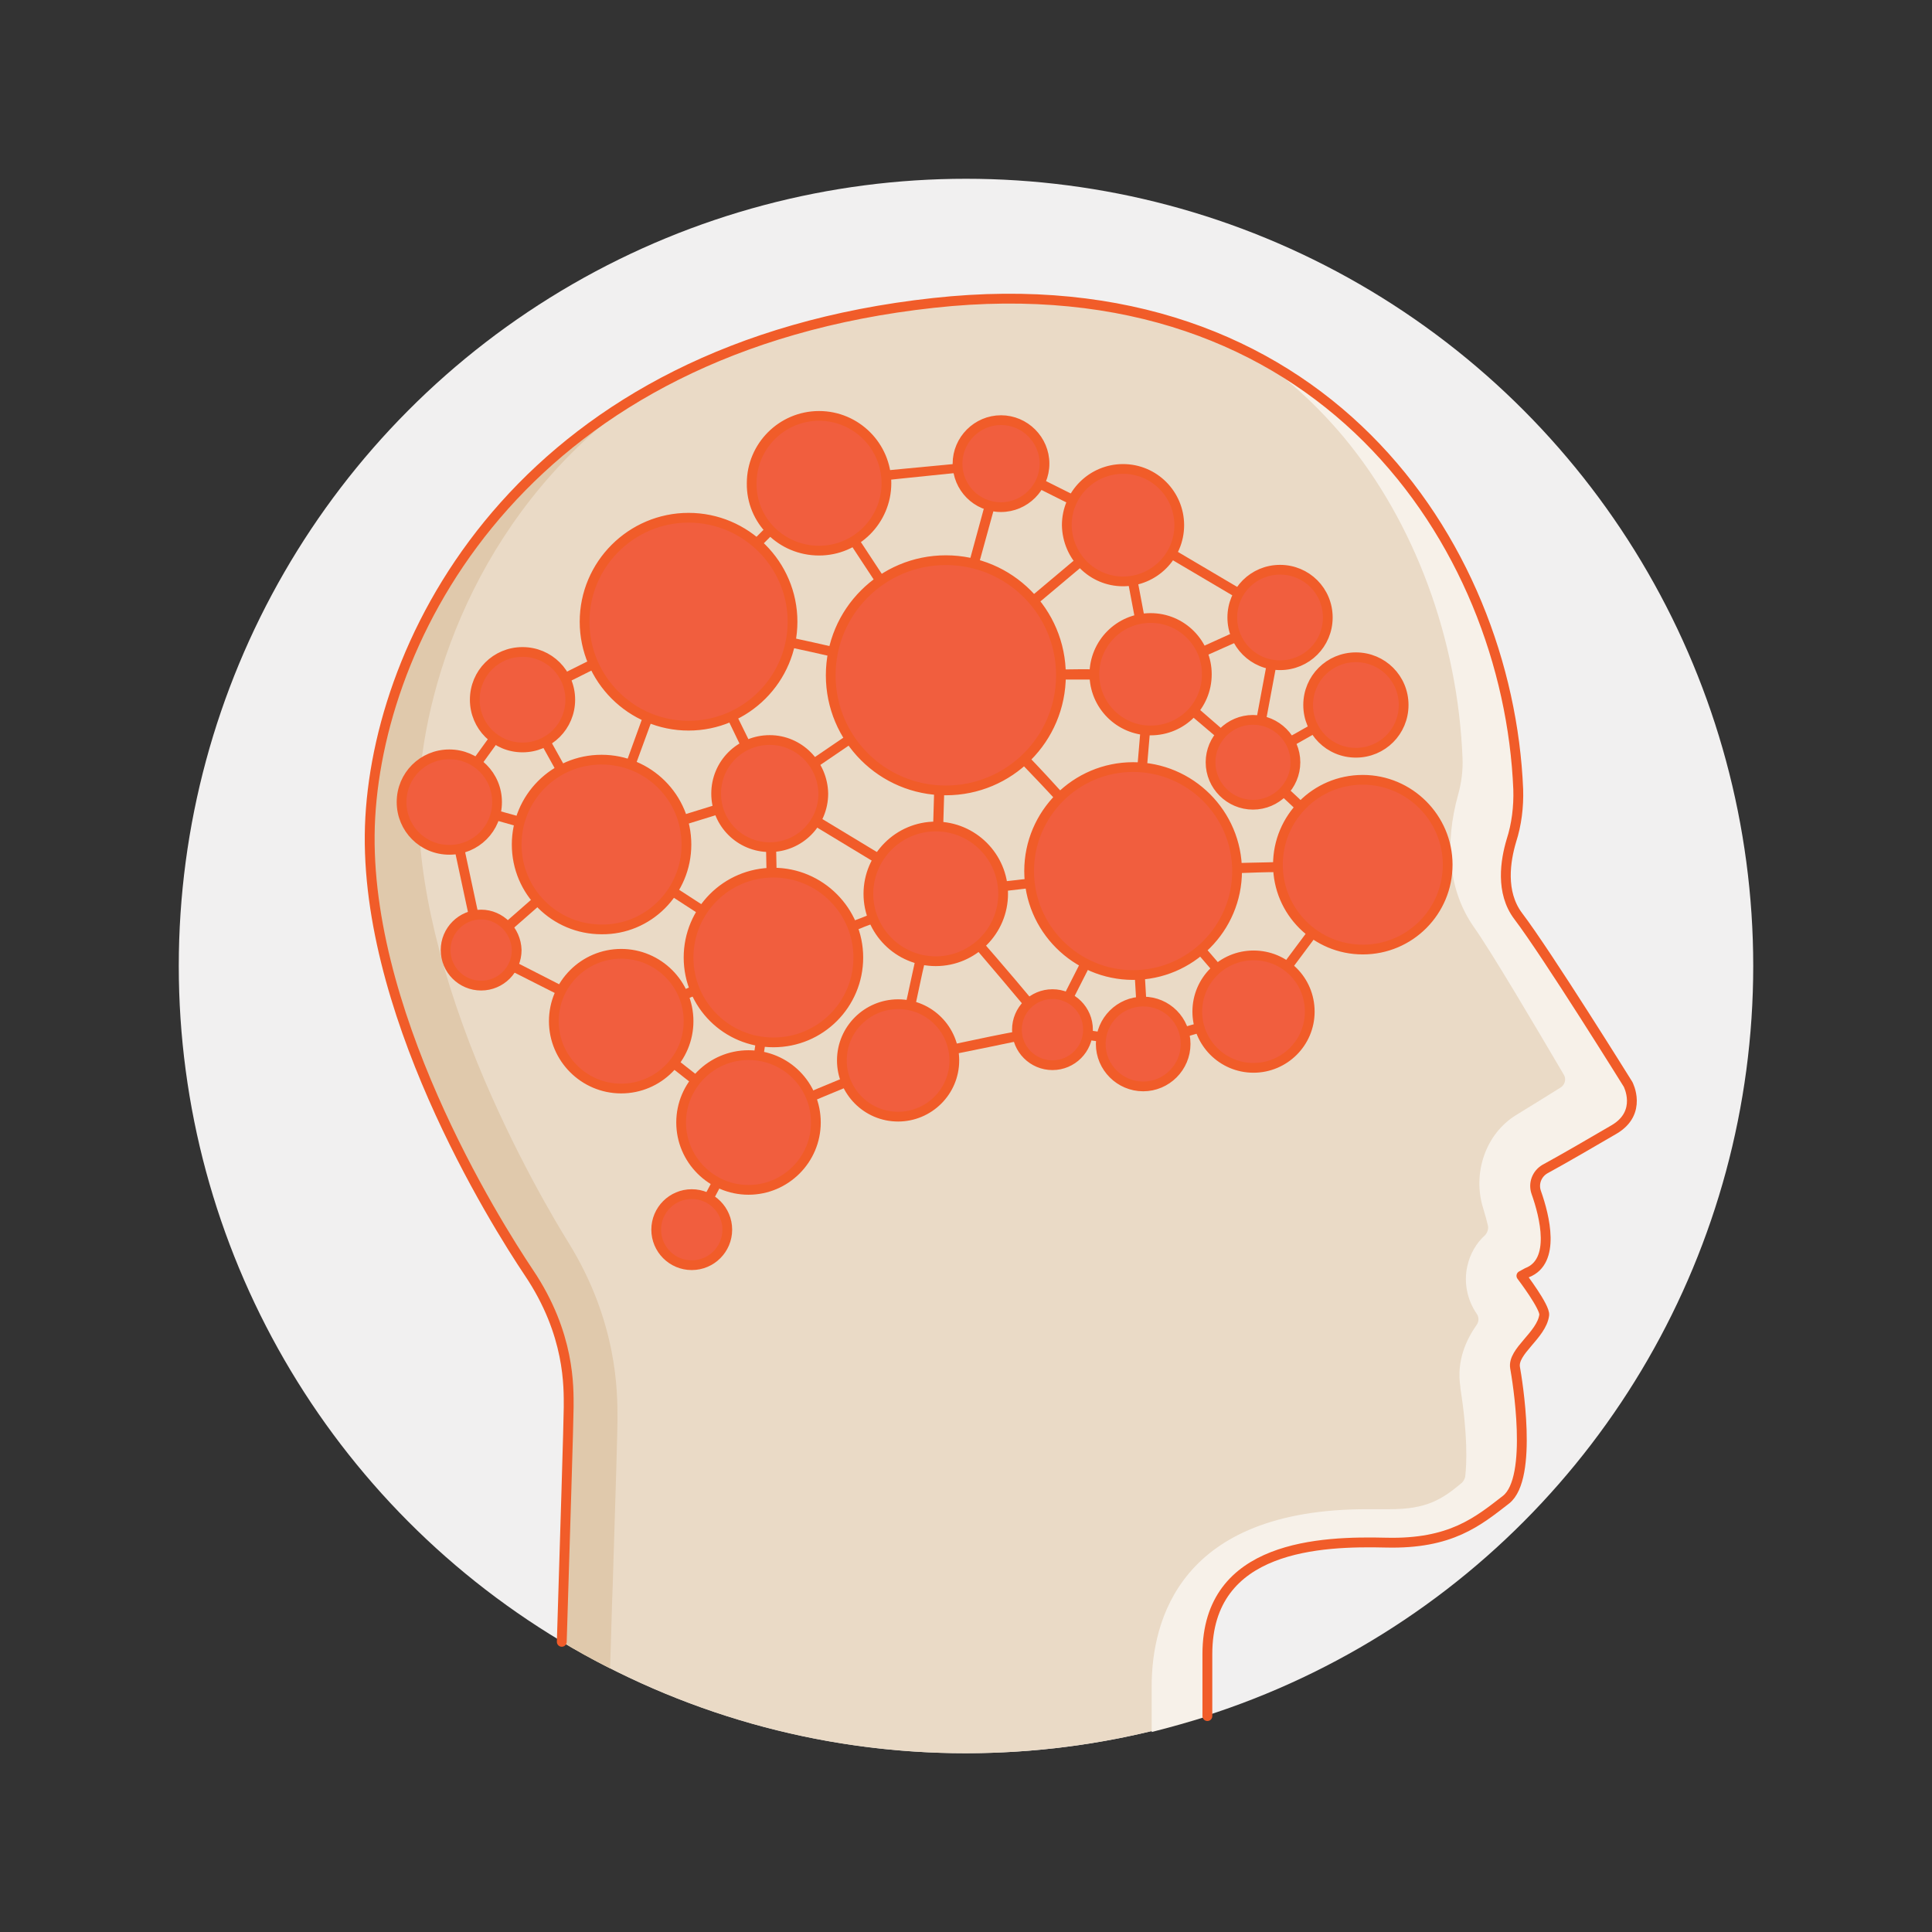 <?xml version="1.0" encoding="utf-8"?>
<!-- Generator: Adobe Illustrator 25.4.0, SVG Export Plug-In . SVG Version: 6.00 Build 0)  -->
<svg version="1.1" xmlns="http://www.w3.org/2000/svg" xmlns:xlink="http://www.w3.org/1999/xlink" x="0px" y="0px"
	 viewBox="0 0 364.2 364.2" style="enable-background:new 0 0 364.2 364.2;" xml:space="preserve">
<rect x="0" y="0" width="364.2" height="364.2" fill="#333333" stroke="none"/>
<style type="text/css">
	.st0{fill:#F1F0F0;}
	.st1{fill:#EADAC6;}
	.st2{fill:#F7F1E9;}
	.st3{fill:#E0C9AC;}
	.st4{fill:#F15E3E;stroke:#F15C29;stroke-width:1.837;stroke-linecap:round;stroke-linejoin:round;stroke-miterlimit:10;}
	.st5{fill:#F15C29;}
	.st6{fill:none;stroke:#F15C29;stroke-width:1.855;stroke-linecap:round;stroke-linejoin:round;stroke-miterlimit:10;}
	.st7{display:none;}
	.st8{display:inline;fill:#F1F0F0;}
	.st9{display:inline;fill:#DDAE6E;}
	.st10{display:inline;fill:#B68150;}
	.st11{display:inline;fill:#82CFCD;}
	.st12{display:inline;fill:#A7A8A9;}
	.st13{display:inline;fill:#F7DE8D;}
	
		.st14{display:inline;fill:none;stroke:#F15C29;stroke-width:1.905;stroke-linecap:round;stroke-linejoin:round;stroke-miterlimit:10;}
	
		.st15{display:inline;fill:none;stroke:#F15C29;stroke-width:1.855;stroke-linecap:round;stroke-linejoin:round;stroke-miterlimit:10;}
	
		.st16{display:inline;fill:none;stroke:#F15C29;stroke-width:1.922;stroke-linecap:round;stroke-linejoin:round;stroke-miterlimit:10;}
	.st17{display:inline;fill:#F15C29;}
	.st18{display:inline;}
	.st19{fill:#4C95B8;}
	.st20{fill:#4288A2;}
	.st21{fill:#D9E5F0;}
	.st22{fill:#A9C3D5;}
	.st23{fill:#DFDFD9;}
	.st24{fill:none;}
	.st25{fill:#CCCECD;}
	.st26{fill:#FFFFFF;}
	.st27{fill:none;stroke:#F15C29;stroke-width:1.984;stroke-linecap:round;stroke-linejoin:round;stroke-miterlimit:10;}
	.st28{fill:none;stroke:#F15C29;stroke-width:6;stroke-linecap:round;stroke-miterlimit:10;}
	.st29{fill:#BED4E6;}
	.st30{fill:#F8E5A7;}
	.st31{fill:#F7DE8D;}
	.st32{fill:#D6D1CA;}
	.st33{fill:#BBBBBC;}
	.st34{fill:none;stroke:#F15C29;stroke-width:1.837;stroke-linecap:round;stroke-linejoin:round;stroke-miterlimit:10;}
	.st35{fill:none;stroke:#F15C29;stroke-width:1.689;stroke-linecap:round;stroke-linejoin:round;stroke-miterlimit:10;}
	.st36{fill:none;stroke:#F15C29;stroke-width:1.928;stroke-linecap:round;stroke-linejoin:round;stroke-miterlimit:10;}
	.st37{fill:none;stroke:#F15C29;stroke-width:1.623;stroke-linecap:round;stroke-linejoin:round;stroke-miterlimit:10;}
	.st38{display:inline;fill:#76777A;}
	.st39{display:inline;fill:#DFDFD9;}
	.st40{display:inline;fill:#FFFFFF;}
	.st41{display:inline;fill:#CCCECD;}
	.st42{display:inline;fill:none;}
	.st43{display:inline;fill:#EADAC6;}
	.st44{display:inline;fill:#F7F1E9;}
	.st45{display:inline;fill:#E0C9AC;}
	.st46{display:inline;fill:#4C95B8;}
	.st47{display:inline;fill:#4288A2;}
	.st48{display:inline;fill:#D9E5F0;}
	.st49{display:inline;fill:#A9C3D5;}
	
		.st50{display:inline;fill:none;stroke:#F15C29;stroke-width:2.139;stroke-linecap:round;stroke-linejoin:round;stroke-miterlimit:10;}
	
		.st51{display:inline;fill:none;stroke:#F15C29;stroke-width:1.984;stroke-linecap:round;stroke-linejoin:round;stroke-miterlimit:10;}
	
		.st52{display:inline;fill:none;stroke:#F15C29;stroke-width:1.931;stroke-linecap:round;stroke-linejoin:round;stroke-miterlimit:10;}
	
		.st53{display:inline;fill:none;stroke:#F15C29;stroke-width:1.958;stroke-linecap:round;stroke-linejoin:round;stroke-miterlimit:10;}
	
		.st54{display:inline;fill:none;stroke:#F15C29;stroke-width:1.617;stroke-linecap:round;stroke-linejoin:round;stroke-miterlimit:10;}
</style>
<g id="Smart">
	<g>
		<circle class="st0" cx="182.1" cy="182.1" r="148.4"/>
		<path class="st1" d="M286.9,240.5c0,0,0,0,1.1-0.6c5.3-2.1,3.2-10.6,1.7-15.1c-0.6-1.7,0.1-3.5,1.6-4.4c3.5-2,9.5-5.4,13.1-7.5
			c5.4-3.2,2.6-8.5,2.6-8.5s-15.3-24.7-20.7-31.7c-3.5-4.5-2.5-10.5-1.3-14.2c1-3.1,1.4-6.4,1.3-9.7C284.3,102.5,249,49.2,176,57.1
			C99.8,65.4,71.7,118.3,69.7,154c-2,35.7,23.6,76.4,29.9,85.8c7.8,11.6,7.5,21.6,7.5,25.4c0,2.1-0.8,24.9-1.5,44.1
			c22.3,13.4,48.5,21.2,76.4,21.2c15.9,0,31.2-2.5,45.5-7.1v-11.7c0-20.7,21.5-21.3,33.7-21s17.3-4,22.6-8.1
			c5.3-4.1,2.1-22.7,1.7-24.9c-0.5-3.1,5-6.1,5.5-9.9C291.3,246.3,286.9,240.5,286.9,240.5z"/>
		<path class="st2" d="M307,204.5c0,0-15.3-24.7-20.7-31.7c-3.5-4.5-2.5-10.5-1.3-14.2c1-3.1,1.4-6.4,1.3-9.7
			c-1.3-31.1-17.7-65.5-50.5-82.2c6.5,4.2,12.3,9.5,17.5,15.7c13.4,16.1,21.5,38.1,22.4,60.5c0.1,2.3-0.2,4.6-0.8,6.8
			c-2.7,9.6-1.7,18.4,2.9,25c3.4,4.8,11.7,18.9,17,27.9c0.5,0.8,0.2,1.9-0.6,2.4c-3,1.9-6.3,3.9-8.4,5.2c-5.7,3.5-8.3,10.9-6.2,17.6
			c0.4,1.3,0.7,2.4,0.9,3.3c0.1,0.6-0.1,1.2-0.5,1.7c-1.7,1.5-2.9,3.6-3.4,5.9c-0.7,3.1,0,6.4,1.8,9l0,0c0.4,0.6,0.4,1.4,0,2
			c-1.9,2.7-3.9,6.7-3.1,11.8l0,0.2c1.4,8.9,1.2,14.2,0.9,16.7c-0.1,0.4-0.3,0.8-0.6,1.1c-3.8,3.2-6.7,5-13.6,5c-0.3,0-0.6,0-0.9,0
			c-1.1,0-2.2,0-3.4,0c-35.3,0-40.6,21-40.6,33.4v8.6c3.6-0.9,7.1-1.9,10.6-3c0-3.5,0-7.4,0-11.7c0-20.7,21.5-21.3,33.7-21
			s17.3-4,22.6-8.1c5.3-4.1,2.1-22.7,1.7-24.9c-0.5-3.1,5-6.1,5.5-9.9c0.2-1.5-4.3-7.4-4.3-7.4s0,0,1.1-0.6
			c5.3-2.1,3.2-10.6,1.7-15.1c-0.6-1.7,0.1-3.5,1.6-4.4c3.5-2,9.5-5.4,13.1-7.5C309.9,209.7,307,204.5,307,204.5z"/>
		<path class="st3" d="M121.3,74.1C85.7,94.7,71.1,128.6,69.7,154c-2,35.7,23.6,76.4,29.9,85.8c7.8,11.6,7.5,21.6,7.5,25.4
			c0,2.1-0.8,24.9-1.5,44.1c3.1,1.9,6.2,3.6,9.4,5.2c0.2-5.3,0.3-10.7,0.5-15.6c0.6-18.7,0.9-29.4,0.9-31.2l0-0.4
			c0-4.9,0-18.1-9.2-33c-2.3-3.7-10.3-17-17.2-33.9c-7.9-19.5-11.8-37.5-11-51.9C80.2,127.4,91,95.1,121.3,74.1z"/>
		<path class="st4" d="M156.6,127.3c0,12,9.7,21.7,21.7,21.7s21.7-9.7,21.7-21.7c0-12-9.7-21.7-21.7-21.7S156.6,115.3,156.6,127.3z
			 M194,164.2c0,10.8,8.8,19.6,19.6,19.6c10.8,0,19.6-8.8,19.6-19.6c0-10.8-8.8-19.6-19.6-19.6C202.8,144.6,194,153.4,194,164.2z
			 M129.8,136.8c10.8,0,19.6-8.8,19.6-19.6c0-10.8-8.8-19.6-19.6-19.6c-10.8,0-19.6,8.8-19.6,19.6C110.2,128,119,136.8,129.8,136.8z
			 M256.9,147c-8.9,0-16,7.2-16,16c0,8.9,7.2,16,16,16c8.9,0,16-7.2,16-16C272.9,154.2,265.7,147,256.9,147z M145.8,164.5
			c-8.9,0-16,7.2-16,16c0,8.9,7.2,16,16,16c8.9,0,16-7.2,16-16C161.8,171.7,154.6,164.5,145.8,164.5z M129.4,159.2
			c0-8.9-7.2-16-16-16c-8.9,0-16,7.2-16,16c0,8.9,7.2,16,16,16C122.2,175.3,129.4,168.1,129.4,159.2z M129.8,192.5
			c0-7-5.7-12.7-12.7-12.7s-12.7,5.7-12.7,12.7c0,7,5.7,12.7,12.7,12.7S129.8,199.5,129.8,192.5z M141.1,198.9
			c-7,0-12.7,5.7-12.7,12.7s5.7,12.7,12.7,12.7s12.7-5.7,12.7-12.7S148.2,198.9,141.1,198.9z M176.4,155.8c-7,0-12.7,5.7-12.7,12.7
			s5.7,12.7,12.7,12.7s12.7-5.7,12.7-12.7S183.4,155.8,176.4,155.8z M154.4,103.8c7,0,12.7-5.7,12.7-12.7c0-7-5.7-12.7-12.7-12.7
			s-12.7,5.7-12.7,12.7C141.6,98.1,147.3,103.8,154.4,103.8z M211.7,109.6c5.8,0,10.6-4.7,10.6-10.6c0-5.8-4.7-10.6-10.6-10.6
			c-5.8,0-10.6,4.7-10.6,10.6C201.2,104.9,205.9,109.6,211.7,109.6z M206.3,127.1c0,5.8,4.7,10.6,10.6,10.6s10.6-4.7,10.6-10.6
			c0-5.8-4.7-10.6-10.6-10.6S206.3,121.3,206.3,127.1z M246.6,132.9c0,5,4,9,9,9s9-4,9-9s-4-9-9-9S246.6,127.9,246.6,132.9z
			 M241.3,125.4c5,0,9-4,9-9s-4-9-9-9s-9,4-9,9S236.3,125.4,241.3,125.4z M98.5,140.9c5,0,9-4,9-9s-4-9-9-9s-9,4-9,9
			S93.5,140.9,98.5,140.9z M93.7,151.2c0-5-4-9-9-9s-9,4-9,9s4,9,9,9S93.7,156.2,93.7,151.2z M90.7,172.4c-3.7,0-6.7,3-6.7,6.7
			c0,3.7,3,6.7,6.7,6.7c3.7,0,6.7-3,6.7-6.7C97.3,175.4,94.3,172.4,90.7,172.4z M130.4,225.1c-3.7,0-6.7,3-6.7,6.7
			c0,3.7,3,6.7,6.7,6.7c3.7,0,6.7-3,6.7-6.7C137.1,228.1,134.1,225.1,130.4,225.1z M198.4,187.4c-3.7,0-6.7,3-6.7,6.7
			c0,3.7,3,6.7,6.7,6.7c3.7,0,6.7-3,6.7-6.7C205.1,190.4,202.1,187.4,198.4,187.4z M188.7,95.6c4.5,0,8.2-3.7,8.2-8.2
			s-3.7-8.2-8.2-8.2s-8.2,3.7-8.2,8.2S184.1,95.6,188.7,95.6z M215.5,188.8c-4.4,0-8,3.6-8,8s3.6,8,8,8s8-3.6,8-8
			S220,188.8,215.5,188.8z M236.2,151.7c4.4,0,8-3.6,8-8s-3.6-8-8-8c-4.4,0-8,3.6-8,8S231.8,151.7,236.2,151.7z M145.1,139.5
			c-5.6,0-10.1,4.5-10.1,10.1c0,5.6,4.5,10.1,10.1,10.1c5.6,0,10.1-4.5,10.1-10.1C155.1,144,150.6,139.5,145.1,139.5z M236.3,180.1
			c-5.8,0-10.6,4.7-10.6,10.6c0,5.8,4.7,10.6,10.6,10.6c5.8,0,10.6-4.7,10.6-10.6C246.9,184.8,242.2,180.1,236.3,180.1z
			 M169.3,189.3c-5.8,0-10.6,4.7-10.6,10.6c0,5.8,4.7,10.6,10.6,10.6c5.8,0,10.6-4.7,10.6-10.6C179.9,194.1,175.2,189.3,169.3,189.3
			z"/>
		<path class="st5" d="M224.3,134.7l5.3,4.5c0.3-0.5,0.8-1,1.2-1.4l-5.3-4.6C225.1,133.8,224.7,134.2,224.3,134.7z M153.9,144.7
			l6.9-4.7c-0.4-0.5-0.7-1-1-1.5l-6.9,4.7C153.3,143.6,153.6,144.2,153.9,144.7z M193.9,142.6c-0.4,0.4-0.9,0.9-1.4,1.3
			c2.3,2.4,4.6,4.8,6.7,7.1c0.4-0.5,0.9-0.9,1.3-1.3C198.6,147.6,196.4,145.2,193.9,142.6z M248.2,138.1c-0.4-0.5-0.7-1-0.9-1.6
			l-4.6,2.6c0.4,0.5,0.7,1,0.9,1.6L248.2,138.1z M127.2,167.2c-0.3,0.5-0.7,1.1-1,1.5l5.7,3.7c0.3-0.5,0.7-1.1,1-1.5L127.2,167.2z
			 M160.3,173.8c0.3,0.6,0.5,1.1,0.7,1.7c1.4-0.6,2.7-1.1,3.9-1.5c-0.3-0.6-0.5-1.1-0.7-1.7C163,172.8,161.7,173.3,160.3,173.8z
			 M153.2,155.5l11.9,7.2c0.3-0.6,0.6-1.1,1-1.6l-11.9-7.2C153.8,154.5,153.5,155,153.2,155.5z M135.8,153.4
			c-0.2-0.6-0.4-1.2-0.5-1.8l-6.8,2.1c0.2,0.6,0.4,1.2,0.5,1.8L135.8,153.4z M226.2,122.1c0.3,0.5,0.5,1.1,0.7,1.7l6.5-2.9
			c-0.3-0.5-0.6-1.1-0.8-1.7L226.2,122.1z M200.1,126.2c0,0.4,0,0.8,0,1.2c0,0.2,0,0.5,0,0.7c2.2,0,4.3,0,6.3,0c0-0.3,0-0.6,0-0.9
			c0-0.3,0-0.7,0.1-1C204.4,126.1,202.3,126.2,200.1,126.2z M145.1,159.6c-0.2,0-0.5,0-0.7,0l0.1,5c0.4,0,0.9-0.1,1.3-0.1
			c0.2,0,0.4,0,0.6,0l-0.1-5C145.9,159.6,145.5,159.6,145.1,159.6z M175.9,155.8c0.2,0,0.3,0,0.5,0c0.5,0,0.9,0,1.4,0.1l0.2-6.8
			c-0.6,0-1.2,0-1.9-0.1L175.9,155.8z M92.5,138.6l-3.4,4.7c0.5,0.3,1,0.7,1.5,1.1l3.4-4.7C93.5,139.4,93,139.1,92.5,138.6z
			 M204.3,106.5c-0.4-0.4-0.8-0.9-1.2-1.4l-8.8,7.4c0.4,0.5,0.8,0.9,1.2,1.4L204.3,106.5z M225.7,179.7l3.1,3.6
			c0.4-0.4,0.9-0.8,1.4-1.2l-3.1-3.6C226.7,178.9,226.2,179.3,225.7,179.7z M213.9,183.8l0.3,5.1c0.4-0.1,0.9-0.1,1.4-0.1
			c0.2,0,0.3,0,0.5,0l-0.3-5.1C215.1,183.8,214.5,183.8,213.9,183.8z M241.9,181.7c0.5,0.3,1,0.7,1.5,1.1l4.7-6.3
			c-0.5-0.3-1-0.7-1.5-1.1L241.9,181.7z M132.7,225.6c0.6,0.2,1.1,0.5,1.6,0.9l1.7-3.2c-0.6-0.3-1.1-0.5-1.6-0.9L132.7,225.6z
			 M194.1,165.6c-1.6,0.2-3.3,0.4-5.2,0.6c0.1,0.6,0.2,1.2,0.2,1.8c1.7-0.2,3.5-0.4,5.2-0.6C194.2,166.8,194.1,166.2,194.1,165.6z
			 M98.2,154l-4.7-1.3c-0.1,0.6-0.3,1.2-0.5,1.8l4.6,1.3C97.8,155.2,98,154.6,98.2,154z M187.5,95.5c-0.6-0.1-1.2-0.3-1.8-0.5l-3,11
			c0.6,0.1,1.2,0.3,1.8,0.4L187.5,95.5z M101.9,170.5c-0.4-0.4-0.8-0.9-1.2-1.4l-5.7,5c0.5,0.4,0.9,0.9,1.2,1.4L101.9,170.5z
			 M85.7,160.2l2.7,12.6c0.6-0.2,1.2-0.3,1.8-0.4l-2.7-12.6C86.9,160,86.3,160.1,85.7,160.2z M185.3,177.6c-0.4,0.4-0.9,0.8-1.4,1.2
			c3.5,4.1,6.8,8,9.3,11c0.4-0.5,0.9-0.9,1.4-1.3c-1.9-2.3-4.3-5.1-6.7-7.9C187,179.6,186.2,178.6,185.3,177.6z M130.7,185.8l-2.3,1
			c0.3,0.5,0.5,1.1,0.7,1.7l2.3-1C131.1,187,130.9,186.4,130.7,185.8z M145.9,100.5c-0.5-0.4-0.9-0.9-1.3-1.3l-2.6,2.6
			c0.5,0.4,1,0.8,1.4,1.2L145.9,100.5z M180.5,87.4C180.5,87.4,180.5,87.4,180.5,87.4l-13.6,1.3c0.1,0.6,0.2,1.2,0.2,1.8l13.6-1.4
			C180.5,88.6,180.5,88,180.5,87.4z M96.1,182.9l9.1,4.6c0.2-0.6,0.5-1.1,0.9-1.6l-9.2-4.7C96.8,181.8,96.5,182.4,96.1,182.9z
			 M106.1,127c0.3,0.5,0.6,1.1,0.8,1.7l5.4-2.7c-0.3-0.6-0.5-1.1-0.8-1.7L106.1,127z M234,111.1l-12.7-7.5c-0.3,0.6-0.6,1.1-0.9,1.6
			l12.7,7.5C233.3,112.1,233.7,111.6,234,111.1z M245.8,151.4l-3.2-3c-0.4,0.5-0.8,1-1.3,1.4l3.2,3
			C245,152.3,245.4,151.9,245.8,151.4z M202.8,93.5l-6.4-3.2c-0.2,0.6-0.5,1.1-0.8,1.7l6.4,3.2C202.2,94.5,202.4,94,202.8,93.5z
			 M204.8,196l2.8,0.4c0-0.6,0.1-1.2,0.3-1.8l-2.8-0.4C205.1,194.8,205,195.4,204.8,196z M222.9,193.7c0.2,0.6,0.4,1.2,0.5,1.8
			l3.1-0.9c-0.2-0.6-0.4-1.2-0.5-1.8L222.9,193.7z M126.4,201.1l4.2,3.3c0.3-0.5,0.7-1,1.2-1.4l-4.2-3.3
			C127.2,200.2,126.8,200.6,126.4,201.1z M152.5,205.9c0.3,0.5,0.5,1.1,0.7,1.7c2.3-1,4.6-1.9,6.7-2.8c-0.3-0.5-0.5-1.1-0.7-1.7
			C157.1,204,154.8,204.9,152.5,205.9z M179.5,196.9c0.2,0.6,0.3,1.2,0.4,1.8c4.5-0.9,8.9-1.8,12.2-2.5c-0.2-0.6-0.3-1.2-0.3-1.8
			C189,194.9,185.1,195.7,179.5,196.9z M137.1,135.4l2.7,5.6c0.5-0.3,1.1-0.6,1.7-0.8l-2.7-5.5C138.2,134.9,137.7,135.2,137.1,135.4
			z M160.2,102.4l5,7.6c0.5-0.4,1-0.7,1.5-1.1l-5-7.6C161.3,101.7,160.8,102.1,160.2,102.4z M157.3,122c-2.6-0.6-5.3-1.2-8.1-1.8
			c-0.1,0.6-0.2,1.2-0.4,1.8c2.8,0.6,5.5,1.2,8.1,1.8C157,123.2,157.2,122.6,157.3,122z M240.9,162.5c-2.5,0.1-5.1,0.1-7.7,0.2
			c0,0.5,0.1,1,0.1,1.5c0,0.1,0,0.2,0,0.4c2.6-0.1,5.2-0.2,7.7-0.2c0-0.4-0.1-0.9-0.1-1.3C240.8,162.9,240.9,162.7,240.9,162.5z
			 M214.4,144.6c0.6,0,1.2,0.1,1.8,0.2l0.6-7.1c-0.6,0-1.2-0.1-1.8-0.2L214.4,144.6z M215.8,116.6l-1.4-7.4
			c-0.6,0.2-1.2,0.3-1.8,0.3l1.4,7.4C214.6,116.8,215.2,116.7,215.8,116.6z M240.6,125.4c-0.6,0-1.2-0.2-1.8-0.3l-2,10.7
			c0.6,0,1.2,0.1,1.8,0.3L240.6,125.4z M118,143.9c0.6,0.2,1.2,0.4,1.7,0.6l3.3-9c-0.6-0.2-1.2-0.5-1.7-0.7L118,143.9z M203.8,181.2
			l-3.3,6.5c0.6,0.2,1.2,0.5,1.7,0.8l3.3-6.5C204.9,181.8,204.3,181.5,203.8,181.2z M170.7,189.4c0.6,0.1,1.2,0.2,1.8,0.4
			c0.6-2.7,1.2-5.8,1.9-8.7c-0.6-0.1-1.2-0.2-1.8-0.4C171.9,183.8,171.3,186.8,170.7,189.4z M102,140.2l3,5.4
			c0.5-0.3,1.1-0.6,1.6-0.9l-3-5.4C103.1,139.7,102.5,140,102,140.2z M142.1,198.9c0.6,0,1.2,0.1,1.8,0.3l0.4-2.7
			c-0.6-0.1-1.2-0.1-1.8-0.3L142.1,198.9z"/>
		<path class="st6" d="M105.9,309.5c0.6-19.3,1.3-42.1,1.3-44.2c0-3.8,0.3-13.8-7.5-25.4c-6.3-9.4-31.9-50.1-29.9-85.8
			S99.8,65.4,176,57.1c72.9-8,108.3,45.4,110.2,91.7c0.1,3.3-0.3,6.6-1.3,9.7c-1.1,3.7-2.1,9.7,1.3,14.2
			c5.4,7.1,20.7,31.7,20.7,31.7s2.8,5.3-2.6,8.5c-3.6,2.1-9.6,5.6-13.1,7.5c-1.5,0.9-2.2,2.7-1.6,4.4c1.6,4.5,3.7,13-1.7,15.1
			c-1.1,0.6-1.1,0.6-1.1,0.6s4.5,5.9,4.3,7.4c-0.5,3.8-6,6.8-5.5,9.9c0.4,2.2,3.5,20.8-1.7,24.9c-5.3,4.1-10.4,8.4-22.6,8.1
			c-12.2-0.3-33.7,0.4-33.7,21c0,4.3,0,8.2,0,11.7"/>
	</g>
</g>
<g id="Safe" class="st7">
	<circle class="st8" cx="182.1" cy="182.1" r="148.4"/>
	<path class="st9" d="M105.6,297.4C99.3,290,92,281.9,92,281.9V158.1c24.5-3.5,60.2-8.2,91.5-10.9c30.8-2.6,57.1-1.8,74-0.7
		c4,3.4,8.7,7.5,13.1,11.2l0.9,120.7C250.9,285.6,182.5,306.4,105.6,297.4z"/>
	<path class="st10" d="M271.5,278.4l-0.9-120.7c-2.1-1.8-4.3-3.7-6.5-5.5c0,0.1,0,0.1,0,0.2c0.2,19.8-0.1,39.6-1,59.4
		c-0.9,19.7-2.3,39.4-4.3,59c-0.1,1-0.2,1.9-0.3,2.9c-8.2,2.7-16.7,4.6-25.2,6.4c-16.6,3.6-33.3,7-50.1,9.2
		c-26,3.4-52.5,4.1-78.3-0.5c-4.2-4-8.5-8.1-12.7-12.1v5.3c0,0,1.9,2.1,4.6,5.1l0,0c0.3,0.4,0.7,0.7,1,1.1c0,0,0,0,0,0
		c0.3,0.4,0.7,0.8,1,1.2c0,0,0.1,0.1,0.1,0.1c0.3,0.4,0.7,0.8,1,1.1c0,0,0.1,0.1,0.1,0.1c0.3,0.4,0.7,0.8,1,1.1
		c0.2,0.2,0.4,0.4,0.5,0.6c0.2,0.2,0.4,0.5,0.6,0.7c0.2,0.2,0.4,0.5,0.6,0.7c0.2,0.2,0.4,0.4,0.5,0.6c0.3,0.3,0.6,0.7,0.9,1
		c0.1,0.1,0.2,0.3,0.3,0.4c0.4,0.5,0.8,0.9,1.2,1.4c1.5,0.2,3,0.3,4.5,0.5c0.2,0,0.4,0,0.6,0.1c1.4,0.1,2.9,0.3,4.3,0.4c0,0,0,0,0,0
		l0,0C188,304.8,251.8,285.3,271.5,278.4z"/>
	<path class="st11" d="M224.8,97.6c4,7,6.5,14.7,7.5,22.7c0.5,3.8,0.5,7.7,0.2,11.5c-0.4,4.4-1.6,9-0.9,13.4
		c1.4,9,11.6,8.3,18.1,5.2c2-1,3.9-2.2,5.5-3.6c0-0.3,0-0.5,0-0.8v-22.6c0-19.9-7.8-38.3-22.1-51.6c-4.5-4.3-9.5-7.8-14.9-10.7
		c-4.6-1.1-9.3-1.9-14-2.3c-26.9-2.2-58.3,4.4-75.4,27.1c-17.3,23-16.8,52.9-14,80.5c2,0.5,4.2,0.8,6.6,0.8c8.2,0,14.8-2.9,14.8-11
		v-25.1c0-20.5,14.4-39.3,33.4-46.1c5.1-4,11.1-6.7,17.9-7.6C203.6,75.3,217,84,224.8,97.6z"/>
	<path class="st8" d="M128.9,85.9c17.1-22.7,48.5-29.3,75.4-27.1c4.7,0.4,9.4,1.1,14,2.3c-11.5-6.1-24.6-9-38.2-8.1
		c-40.4,2.6-73.3,37.6-73.3,78.1v25.1c0,5.8,3.3,8.9,8.2,10.2C112.1,138.8,111.6,109,128.9,85.9z"/>
	<path class="st12" d="M212.9,93.4c8.2,7.7,12.8,18.4,12.8,30.1v22.6c0,8.2,6.6,11,14.8,11c7.9,0,14.3-2.7,14.7-10.2
		c-1.6,1.4-3.5,2.7-5.5,3.6c-6.5,3.1-16.7,3.8-18.1-5.2c-0.7-4.4,0.6-9,0.9-13.4c0.3-3.9,0.2-7.7-0.2-11.5c-0.9-8-3.5-15.8-7.5-22.7
		C217,84,203.6,75.3,187.5,77.5c-6.8,0.9-12.8,3.6-17.9,7.6c3.9-1.4,8-2.3,12.3-2.5C193.6,81.8,204.6,85.6,212.9,93.4z"/>
	<path class="st13" d="M226.9,151c-0.5-0.8-0.8-1.7-1.1-2.6c-0.5-1.8-0.4-3.6-0.6-5.4c0,0,0,0,0,0c-0.1,0.8-0.1,1.7-0.2,2.5
		c-29.1,1.5-58.3,3.4-87.4,5.7c-0.4,0-0.9,0.1-1.3,0.1c-0.2,0.9-0.1,2-0.1,3c0,0.8-0.1,1.5-0.3,2.2
		C166.2,153.2,196.6,151.4,226.9,151z M269,155.4c-3.2-2.8-6.5-5.6-10.1-7.9c-1.1-0.8-2.3-1.5-3.4-2.2c-0.6,1.8-0.7,3.9-1.4,5.7
		c0.2,0,0.5,0,0.7,0c2.6,1.8,5.3,3.5,8,5.1c-21.3,6.2-43.7,8.8-65.7,11c-30.7,3.2-61.9,6.2-92.7,2.8c-2.3-2.8-4.6-5.6-6.8-8.4
		c3.1-0.5,6.2-0.9,9.3-1.3c-0.6-1.4-0.8-3-0.4-4.5c-4.7,1-9.6,1.7-14.4,2.1c2.1,4.5,4.9,8.7,8.2,12.4c1.6,1.8,3.4,3.5,5.8,4.2
		c1.6,0.5,3.4,0.4,5.1,0.5c1.2,0.1,2.5,0.3,3.7,0.6c21.8-0.8,43.6-1.7,65.4-3c30.4-1.8,61.6-4.2,89.4-16.5
		C269.4,155.7,269.2,155.6,269,155.4z"/>
	<path class="st13" d="M270.6,157.7c-0.6-0.5-1.2-1-1.8-1.6c-18.7,6.7-48,15-79.5,16.3c-1.2,0.1-2.4,0.1-3.7,0.2
		c-11.2,1-22.5,1.5-33.8,1.7c-13,0.2-26.8,1.1-40.1-0.4c-2.4-0.2-4.9-0.4-7.3-0.6c-0.1,20.3-0.4,87.6-0.6,122.1
		c0.1,0.1,0.2,0.2,0.3,0.3c4.4-38.2,5.6-76.6,5.7-115c13.2,1.6,27,0.8,40.1,0.7c17.6-0.2,35.2-1.3,52.6-3.7
		c23.4-3.3,46.4-9.1,68.1-18.3L270.6,157.7z"/>
	<path class="st14" d="M272.2,277.8c0,0-82.3,30.9-167.1,19.5c-4.1-1.2-13.9-16.5-13.9-16.5"/>
	<line class="st15" x1="91.3" y1="158" x2="91.3" y2="280.1"/>
	<line class="st15" x1="272.2" y1="277.8" x2="270.6" y2="156.2"/>
	<path class="st16" d="M206.9,220.5c0-7.5-6.1-12.9-13.6-12.2s-13.6,7.5-13.6,15c0,5.3,3,9.5,7.4,11.3l-7,24.8l26.2-2.7l-7-23.3
		C203.8,230.6,206.9,225.8,206.9,220.5z"/>
	<path class="st13" d="M199.4,233.3c4.4-2.7,7.4-7.6,7.4-12.9c0-7.5-6.1-12.9-13.6-12.2c-1.4,0.1-2.8,0.5-4,1
		c6.1,0.7,10.6,5.7,10.6,12.1c0,5.3-3,10.2-7.4,12.9l6.9,23.1l7.1-0.7L199.4,233.3z"/>
	<path class="st17" d="M199.9,221.5c0-6.5-4.5-11.4-10.6-12.1c-5.5,2.3-9.5,7.9-9.5,13.9c0,5.3,3,9.5,7.4,11.3l-7,24.8l19.1-2
		l-6.9-23.1C196.9,231.6,199.9,226.8,199.9,221.5z"/>
	<path class="st15" d="M225.7,146.1v-22.6c0-11.7-4.5-22.4-12.8-30.1c-8.3-7.8-19.3-11.6-31-10.9c-24.8,1.6-45.7,23.8-45.7,48.6
		v25.1c0,8.2-6.6,11-14.8,11s-14.8-2.9-14.8-11v-25.1c0-40.5,32.9-75.5,73.3-78.1c20-1.3,38.8,5.4,53.1,18.8
		c14.3,13.4,22.1,31.7,22.1,51.6v22.6c0,8.2-6.6,11-14.8,11S225.7,154.2,225.7,146.1z"/>
	<path class="st15" d="M256.4,145.6l14.1,10.6c0,0-54.9,22.8-165.7,17.8c-4-1.1-13.5-16-13.5-16s5.6-1,15.3-2.4"/>
	<path class="st15" d="M136.2,151.7c25.1-3,57.6-6,89.5-6.5"/>
	<line class="st15" x1="104.8" y1="174" x2="104" y2="296.7"/>
</g>
<g id="Easy" class="st7">
	<g class="st18">
		<circle class="st0" cx="182.2" cy="182.1" r="148.4"/>
		<path class="st19" d="M70.5,280.4c-6.2-4.6-12.9-8.9-20-11.9c-0.7-1.2-2-1.9-3.4-1.9c-1.8-0.1-3.1,0.9-4.3,2.2
			c-2.5,2.7-5,5.5-7.4,8.2c-2.1,2.3-4.2,4.7-6.3,7c1.1,1.7,1.3,3.5,1.6,5.2c0.4,2.4,0.8,4.7,3.5,7.1c2.7,2.4,5.1,2.4,7.5,2.5
			c2.6,0,5.2,0.1,8.2,2.7c3,2.6,3.5,5.2,3.9,7.8c0.4,2.4,0.8,4.7,3.5,7.1c2.7,2.4,5.1,2.4,7.5,2.5c2.6,0,5.2,0.1,8.2,2.7
			c3,2.6,3.5,5.2,3.9,7.8c0.4,2.4,0.8,4.7,3.5,7.1c2.7,2.4,5.1,2.4,7.5,2.5c2.6,0,5.2,0.1,8.2,2.7c3,2.6,3.5,5.2,3.9,7.8
			c0.4,2.4,0.8,4.7,3.5,7.1c2.7,2.4,5.1,2.4,7.5,2.5c1.2,0,2.5,0,3.8,0.4c5.2-4.6,10.3-9.2,15.6-13.7c0.5-0.4,0.8-1,1-1.6
			c1.1-0.8,1.6-2.3,0.5-3.6C114,318.1,93.4,297.4,70.5,280.4z"/>
		<path class="st20" d="M111,358.9c1.5,0,3,0.1,4.6,0.6l1.9-1.9c0,0,14.8-14.1,14.7-15.9c-1.7-1.8-5.2-5.5-5.2-5.5l-22.4,21.1
			C106.8,358.8,108.9,358.8,111,358.9z"/>
		<path class="st21" d="M139.9,324.3c-9.2-12.3-20.2-23.1-31.4-33.6c-10.8-10.2-21.8-20.3-34.2-28.5c-1.8-1.2-3.6-2.3-5.5-3.4
			c-1.7-1-3.7-2.6-5.7-2.9c-2.5-0.4-3.9,1.7-5.4,3.4c-1.1,1.3-2.3,2.7-3.4,4c-0.9-0.1-1.7,0.1-2.4,0.9c-0.8,1-0.8,3,0.4,3.8
			c22.4,13.9,43,30.9,60.8,50.3c5,5.5,9.8,11.2,14.4,17c1,1.3,3.2,1.5,4.2,0.1c0.5-0.7,0.9-1.5,1-2.3c0.1,0,0.2,0,0.4,0
			c0.5-0.1,0.9-0.2,1.3-0.5c1.4-0.8,2.7-1.8,3.9-2.8c0.3-0.2,0.5-0.5,0.7-0.8c0.2-0.3,0.3-0.6,0.4-1c0,0,0,0,0,0
			C140.4,327.1,140.9,325.7,139.9,324.3z"/>
		<path class="st22" d="M137.6,319.9l-13.9,11.3l4.6,6.7c0,0,13.6-10.7,13.5-13.1C139.1,322.8,137.6,319.9,137.6,319.9z"/>
		<path class="st23" d="M312.2,69.5C312.2,69.5,312.2,69.5,312.2,69.5c-0.5-0.4-1-0.7-1.5-0.9c-0.1-0.1-0.1-0.1-0.2-0.2
			c-1.8-1.6-4.7-2.9-7.1-2.3c-0.7-0.3-1.6-0.4-2.5-0.1c-1.8,0.7-3.5,1.4-5.2,2.3c-3,1.3-5.7,3.1-8.1,5.6c-0.3,0.4-0.6,0.7-0.8,1.1
			c-0.7,0.8-1.5,1.6-2.1,2.4c-1,1.2-1.8,2.5-2.6,3.9c-0.4,0.3-0.8,0.7-1.1,1.3c-0.6,1.2-1.1,2.3-1.7,3.5c-1.3,2.1-2.3,4.2-3.1,6.6
			c-0.3,0.6-0.6,1.2-0.9,1.8c-0.8,1.3-1.7,2.5-2.7,3.6c-3.1,3.7-6.8,6.9-9.7,10.8c-2.7,3.6-4.7,7.6-6,11.8
			c-15.9-21.9-33.2-42.8-52-62.3c-0.2-0.2-0.5-0.4-0.8-0.6c-0.2-0.2-0.3-0.4-0.5-0.6c-1.5-1.8-3.5-1.3-4.7,0c-1,0.1-1.9,0.5-2.7,1.5
			c-0.1,0.2-0.2,0.4-0.4,0.5c-0.6-0.2-1.1-0.4-1.7-0.6c-0.2-0.2-0.5-0.3-0.8-0.5c-5.5-2.3-11.6-1.3-14.4,4.4
			c-1.6,3.1-0.9,6.5-0.7,9.8c0.3,5-0.1,9.9-0.9,14.8c-2.5,14-8.4,27-13.4,40.3c0,0,0,0-0.1,0.1c-2.5,3.3-5.1,6.5-7.6,9.7
			c-3.9,4.1-7.4,8.5-11,12.8c-0.6,0.1-1.2,0.4-1.8,0.9c-6.8,6.1-13.2,12.7-19.2,19.6c-0.4,0.2-0.9,0.4-1.3,0.9
			c-7.8,8-13,18.3-15.4,29.2c-0.7,3.3-0.9,6.6-1,10c-0.3,0.5-0.5,1-0.5,1.6c-0.6,9.3-2.9,18.2-5.4,27.2c0,0,0,0.1,0,0.1
			c-0.2,0.4-0.4,0.9-0.6,1.3c-3.4,3.6-6.1,7.9-8.8,12c-1.4,1.7-2.9,3.2-4.6,4.7c-0.8,0.7-1.7,1.4-2.4,2.3c-0.9,1.1-1.2,2-2.6,2.4
			c-2.7,0.6-3.6,5.2-0.8,6.4c1.1,0.5,2.2,0.8,3.3,1c4.8,3.1,9,7.7,13.5,11.3c5.7,4.4,11,9.2,16.3,14.1c4.7,4.4,9.2,8.9,13.6,13.7
			c-0.7,3,3.6,6,5.9,3.2c0.1-0.1,0.2-0.2,0.3-0.3c0.1-0.1,0.2-0.3,0.3-0.4c0,0,0,0,0,0c0,0,0,0,0-0.1c0.6-0.4,1.1-1,1.5-1.9
			c2.2-2.2,5.3-4.1,7.4-5.7c3-2.2,5.8-5.1,8.9-7.1c8.1,2.3,17.1,0.6,25.4-2.4c12.7-4.6,23.8-11.8,35-19.1c3.7-2.2,7.4-4.4,11.2-6.6
			c0.9-0.5,1.4-1.2,1.6-2c2.2-1.1,4.4-2.2,6.6-3.3c8.6-2.4,17-5.5,23-12.5c0.8-0.9,1.6-1.9,2.3-2.9c1.8-2.4,3.4-5,4.6-7.7
			c0.8-0.4,1.4-1.1,1.6-2.3c0.3-1.7,0.5-3.3,0.7-5c0.7-3.4,0.7-6.9,0.7-10.3c0.1-2.8,0.1-5.7,0-8.5c0-1.1-0.5-2-1.1-2.5
			c-0.8-9.1-1.1-18.2-1.2-27.3c0-0.2,0-0.4-0.1-0.6c0.9-3.5,2-6.9,3.1-10.3c0.4-0.4,0.8-0.9,1-1.5c5.2-12.7,10.8-25.2,16.7-37.5
			c6.2-11.1,12.7-22,19.2-32.9c0.6-1,0.7-1.9,0.5-2.7c3.1-5.5,6.1-11.1,9-16.8c0.4-0.3,0.7-0.6,1-1c1-1.5,1.7-3.1,1.9-4.8
			c0-0.1,0.1-0.2,0.1-0.3C315.8,72.8,314.2,70.4,312.2,69.5z M225.9,147.9c-0.5,1.1-1,2.1-1.5,3.2c0,0.1,0,0.1-0.1,0.2
			c-10.4,0.1-20.7,0.2-31.1,0.2c0.5-1.5,0.9-2.8,1.4-4c1.5-4,2.8-8,4-12.1c0.9-2.3,1.9-4.5,2.7-6.8c2.7-7,6.2-15.3,6.5-23.2
			c2.8,4.7,4.8,9.9,8.4,13.8c2,2.2,4.5,3.9,6.6,5.9c2.9,2.8,4.1,6.3,6.5,9.4c0.6,0.8,1.2,1.5,1.9,2.1
			C229.3,140.3,227.4,144,225.9,147.9z"/>
		<path class="st24" d="M249.1,115.7c1.4-1.1,3.6-1.4,5.1-0.3c0.7,0.5,1.1,1.2,1.5,1.9c2,3.2,3.9,6.5,5.8,9.7
			c1.1,1.8,2.1,3.7,2.8,5.7c0.7,2.1,0.9,4.4,0.9,6.6c0,1.6-0.2,3.3-0.9,4.8c-0.7,1.5-1.9,2.8-3.5,3.1c-0.9,0.2-1.8,0.1-2.6-0.2
			c-2.4-0.8-4-3.1-5.3-5.3c-2.9-5.2-5-10.9-5.5-16.8c-0.1-0.9-0.1-1.8-0.3-2.7c-0.2-0.6-0.5-1.3-0.5-1.9c0-0.5,0.4-1.2,0.6-1.7
			C247.5,117.5,248.1,116.5,249.1,115.7z"/>
		<line class="st24" x1="145.1" y1="273.9" x2="145.1" y2="273.8"/>
		<path class="st25" d="M129.3,247.2c2.8-6.6,6.6-12.9,11-18.5c7.3-9.2,16.3-16.9,25.8-23.8c1.2-0.9,2.6-1.8,4.1-1.7
			c0.2,0,0.5,0.1,0.8,0.2c0.1,0,0.1-0.1,0.2-0.1c8.9,0.5,17-3.9,25.2-7.7c3,7.4,1.6,16.2,4.8,23.7c1.3,3.1,3.2,6,5.5,8.5
			c-0.9-2.3-1.5-4.7-1.8-7.2c-0.5-4.1-0.2-8.3-0.1-12.5c-0.1-2.2-0.1-4.4-0.2-6.7c-0.4-4.1-1.2-8.1-2.5-11.9
			c-0.3-0.8-0.6-1.6-0.8-2.4c-1.1,0.4-2.3,0.9-3.4,1.4c-0.9,0-1.8,0.5-2.4,1.1c-4.8,2.3-9.6,4.9-14.5,6.4c-1.1,1.3-2.6,2.2-4.2,2.8
			c-5.2,2.1-11.1,1.7-16.3-0.1c-3.6-1.3-7.2-3.4-9.1-6.7c-0.5-1-0.9-2.1-1.7-2.9c-0.4-0.5-1-0.9-1.5-1.3c-1.9-1.5-3.8-3.1-5.4-4.9
			c-0.7-0.8-1.4-1.6-2-2.5c-1.4,4.7-1.4,9.6,2.5,13.5c1.3,1.3,3.7,2.9,6.2,3.8c0.4,1.7,1.1,3.4,2.3,5c0.5,0.6,1,1.2,1.5,1.7
			C140.5,215.3,131.9,230.6,129.3,247.2z M188.9,151.2c1.2-0.1,2.3-0.2,3.5-0.1c1.3-2.5,2.5-5.1,3.6-7.6c0.9-2.7,1.8-5.4,2.6-8.2
			c0.9-2.3,1.9-4.5,2.7-6.8c1.4-3.6,3-7.6,4.3-11.8c0.4-1.4,0.8-2.8,1.1-4.2c0.3-2.9,0.5-5.8,0.6-8.8c0,0,0-0.1,0-0.1
			c-0.6-0.8-1.2-1.6-1.9-2.3c-0.6-0.7-1.3-1.3-1.9-2c0,0.1,0,0.1,0,0.1c0,0,0,0,0,0.1c-0.4-0.5-0.8-1-1.2-1.5
			c-0.7-0.7-1.4-1.4-2.1-2.1c-5.7-6.1-9.2-14.4-9.4-22.7c0-1,0-1.9,0.1-2.9c-0.1,0.2-0.2,0.5-0.2,0.7c-2,11.8,1.6,27.4,11.5,35.1
			c-3.5,15.9-9.1,31.1-16.7,45.4C186.5,151.5,187.7,151.4,188.9,151.2z M264.5,213.7c0-1.1-0.5-2-1.1-2.5c-0.4-4.2-0.6-8.5-0.8-12.7
			c-0.3,0.4-0.5,1-0.4,1.7c0.6,10.7,1.4,22.7-1.4,33.2c-2.2,8.1-9.4,14.4-16.1,19.9c-20.1,6.4-36.3,20.8-55,30.4
			c-10.7,5.5-22.7,9.4-34.9,7.8c-8.9-1.2-18.1-4.5-25.2-10.2c0,0.1-0.1,0.1-0.1,0.2c-0.1,0.2,0.1,0.4,0.2,0.6c3.6,4,7.9,7.5,12.7,10
			c0.2,0.1,0.4,0.2,0.6,0.4c0.2,0.2,0.2,0.5,0.2,0.7c0,0.1,0,0.1,0,0.2c0.8,0.3,1.5,0.5,2.3,0.8c-6,4.7-12.3,10.1-18.1,15.6
			c0.4,2.5,3.9,4.5,5.9,2.1c0.1-0.1,0.2-0.2,0.3-0.3c0.1-0.1,0.2-0.3,0.3-0.4c0,0,0,0,0,0c0,0,0,0,0-0.1c0.6-0.4,1.1-1,1.5-1.9
			c2.2-2.2,5.3-4.1,7.4-5.7c2.7-2,5.2-4.5,8-6.4c0-0.1,0.1-0.3,0.1-0.5c0.2,0,0.3,0,0.5,0.1c0.1-0.1,0.2-0.2,0.4-0.3
			c1.5,0.4,3,0.7,4.5,0.9c1.4,0.1,2.8,0.2,4.3,0.2c5.6-0.1,11.3-1.5,16.7-3.5c12.7-4.6,23.8-11.8,35-19.1c3.7-2.2,7.4-4.4,11.2-6.6
			c0.9-0.5,1.4-1.2,1.6-2c2.2-1.1,4.4-2.2,6.6-3.3c8.6-2.4,17-5.5,23-12.5c0.8-0.9,1.6-1.9,2.3-2.9c1.8-2.4,3.4-5,4.6-7.7
			c0.8-0.4,1.4-1.1,1.6-2.3c0.3-1.7,0.5-3.3,0.7-5c0.7-3.4,0.7-6.9,0.7-10.3C264.6,219.4,264.6,216.5,264.5,213.7z M315,73
			c-0.3,0.2-0.6,0.5-0.9,0.9c-12.6,18.5-24.4,37.6-35.2,57.3c-10.3,18.7-17.9,37.3-17.5,59c0,1,0.4,1.7,1,2.2
			c-0.1-2.8-0.2-5.7-0.2-8.5c0-0.2,0-0.4-0.1-0.6c0.9-3.5,2-6.9,3.1-10.3c0.4-0.4,0.8-0.9,1-1.5c5.2-12.7,10.8-25.2,16.7-37.5
			c6.2-11.1,12.7-22,19.2-32.9c0.6-1,0.7-1.9,0.5-2.7c3.1-5.5,6.1-11.1,9-16.8c0.4-0.3,0.7-0.6,1-1c1-1.5,1.7-3.1,1.9-4.8
			c0-0.1,0.1-0.2,0.1-0.3C315,74.5,315.1,73.7,315,73z M234.3,141.9c1.5-2.6-1.3-5-3.6-4.4c-1.8,3.3-3.5,6.8-4.8,10.3
			c-0.5,1.1-1,2.1-1.5,3.2c0,0,0,0,0,0.1c1.8-0.2,3.6-0.5,5.4-0.8C231.2,147.5,232.8,144.7,234.3,141.9z M222.5,151.2
			c0,0,0,0.1-0.1,0.1c0.3,0,0.6-0.1,0.9-0.1C223.1,151.2,222.8,151.2,222.5,151.2z"/>
		<path class="st26" d="M310.5,68.4c-1.8-1.6-4.7-2.9-7.1-2.3c-0.7-0.3-1.6-0.4-2.5-0.1c-1.8,0.7-3.5,1.4-5.2,2.3
			c-3,1.3-5.7,3.1-8.1,5.6c-0.3,0.4-0.6,0.7-0.8,1.1c-0.7,0.8-1.5,1.6-2.1,2.4c-1,1.2-1.8,2.5-2.6,3.9c-0.4,0.3-0.8,0.7-1.1,1.3
			c-0.6,1.2-1.1,2.3-1.7,3.5c-1.3,2.1-2.3,4.2-3.1,6.6c-0.3,0.6-0.6,1.2-0.9,1.8c-0.8,1.3-1.7,2.5-2.7,3.6
			c-3.1,3.7-6.8,6.9-9.7,10.8c-2.7,3.6-4.7,7.6-6,11.8c-15.9-21.9-33.2-42.8-52-62.3c-0.2-0.2-0.5-0.4-0.8-0.6
			c-0.2-0.2-0.3-0.4-0.5-0.6c-1.5-1.8-3.5-1.3-4.7,0c-1,0.1-1.9,0.5-2.7,1.5c-0.1,0.2-0.2,0.4-0.4,0.5c-0.6-0.2-1.1-0.4-1.7-0.6
			c-0.2-0.2-0.5-0.3-0.8-0.5c-5.5-2.3-11.6-1.3-14.4,4.4c-1.6,3.1-0.9,6.5-0.7,9.8c0.3,5-0.1,9.9-0.9,14.8c-0.7,4-1.7,7.9-2.9,11.8
			c-1.7,6.9-4.1,13.5-7.2,19.9c-1.1,2.9-2.2,5.7-3.3,8.6c0,0,0,0-0.1,0.1c-2.5,3.3-5.1,6.5-7.6,9.7c-3.9,4.1-7.4,8.5-11,12.8
			c-0.6,0.1-1.2,0.4-1.8,0.9c-6.8,6.1-13.2,12.7-19.2,19.6c-0.4,0.2-0.9,0.4-1.3,0.9c-7.8,8-13,18.3-15.4,29.2
			c-0.7,3.3-0.9,6.6-1,10c-0.3,0.5-0.5,1-0.5,1.6c-0.6,9.3-2.9,18.2-5.4,27.2c0,0,0,0.1,0,0.1c-0.2,0.4-0.4,0.9-0.6,1.3
			c-3.4,3.6-6.1,7.9-8.8,12c-1.4,1.7-2.9,3.2-4.6,4.7c-0.8,0.7-1.7,1.4-2.4,2.3c-0.9,1.1-1.2,2-2.6,2.4c-2.7,0.6-3.6,5.2-0.8,6.4
			c0.4,0.2,0.7,0.3,1,0.4c10.9-8.1,19.2-19.1,24-31.9c6.2-16.4,4.5-34.8,13.7-50.3c8.2-13.7,21.1-23.7,32.2-34.9
			c11.4-11.5,20.4-24.8,25.9-40c3.2-8.6,5.1-17.7,5.9-26.8c0.4-4.8,0.2-9.5,0.3-14.2c0-1.7,0-4.1,1.1-5.6c1.7-2.3,5.1-1.6,7.6-0.9
			c0.1-0.2,0.1-0.3,0.2-0.5c0.5-1,1.2-1.9,1.9-2.7c0.5-0.6,1.3-2.1,2.3-1.7c0.5,0.2,0.8,0.7,1.2,1.1c0.2,0.2,0.8,0.6,1,1
			c14.8,12.9,27.7,27.9,39.8,43.3c3.3,4.2,6.6,8.5,9.9,12.8c3.4,4.4,6.8,8.7,9.6,13.5c2.6,4.6,4.4,9.8,4.9,15.1
			c0.6,5.7-0.1,11.5-1.1,17.1c-2.3,12.3-6,25.4-1.4,37.7c0.3,0.8,0.9,1.4,1.7,1.7c0-0.2,0-0.4,0-0.6c-1.1-7.4-2.2-14.9-1.1-22.3
			c0.4-2.6,1-5.1,1.7-7.6c1.6-6.4,3.3-12.7,5.4-18.9c0.1-1.4,0.1-2.9,0-4.3c-0.2-5.7-1.6-11.3-3.9-16.5c-1.2-2.7-2.8-5.3-4.4-7.8
			c0.8-3,2.1-6,3.7-8.7c3.1-5.5,7.3-10.3,11.1-15.4c1.9-2.5,3.6-5,5.2-7.7c1.6-2.9,3-5.9,4.8-8.8c2.9-4.7,6.8-8.8,11.6-11.6
			C301,69.9,305.8,68.5,310.5,68.4C310.5,68.4,310.5,68.4,310.5,68.4z M255.9,203.7c-0.8-14.8-1.6-29.8-6.9-43.7
			c-0.6-1.6-1.3-3.3-1.7-5.1c-0.4-0.4-0.8-0.7-1.2-1.1c-0.2-0.4-0.5-0.9-0.8-1.3c-0.7-1.1-1.1-2.4-2.1-2.2c-0.7-0.4-2.6-1.1-3.3-1.4
			c-4.3-1.6-9.3,1.1-13.6,1.8c-0.6,0.1-1.3,0.2-1.9,0.3c0,0,0,0,0,0.1c-0.2,0-0.4,0-0.6,0c-3.6,0.4-6.9,0.4-10.7,0.5
			c-9.3,0.3-18.7-0.5-28,0.7c-4.6,0.6-8.8,2.1-13.2,3.7c-4.3,1.5-8.5,2.1-13,2.5c-4.9,0.4-10.4,1.2-15,3.4c-0.9,0.7-1.7,1.5-2.4,2.4
			c-2,2.6-2.7,5.9-3.1,9.1c0.8-0.1,1.5-0.5,1.8-1.2c3-6.6,10.9-7.9,17.4-8.5c4.4-0.4,8.8-0.7,13.1-2c4.1-1.2,8-3,12.1-3.9
			c8.5-1.8,17.3-0.3,25.9,0c4.5,0.1,8.9-0.2,13.3-0.8c4.4-0.6,8.8-1.6,13.2-2.1c2.3-0.3,4.1,0.1,6,1.4c0.4,0.3,0.7,0.5,1.1,0.8
			c9.4,17,9.1,37.3,12.2,56.1c0.7,4,1.5,8,2.6,12c0,0,0,0,0,0C256.7,218.1,256.3,210.9,255.9,203.7z M235.8,204.4
			c-0.5-5.8,0.5-11.7,0-17.5c-0.4-5.8-2.8-12-8-14.7c-1.3-0.7-2.7-1.1-3.9-2c-0.5-0.4-1-0.9-1.3-1.5c-1.3-0.4-2.5-0.7-3.8-1
			c-3.8-1-7.7-1.9-11.6-2.5c-4-0.6-8-0.8-12,0.2c-3.5,0.9-6.8,2.5-10.1,3.7c-7.2,2.7-14.7,4.3-22.1,6.4c-0.4,0.1-0.8,0.2-1.1,0.3
			c-0.1,0.2-0.2,0.3-0.4,0.5c-0.7,0.7-1.8,0.9-2.8,1.1c-2.8,0.6-5.7,1.6-7.9,3.6c-0.5,0.5-1,1-1.3,1.7c-0.6,1.3-0.6,2.7-0.7,4.2
			c0,0.4-0.1,0.9-0.4,1.1c-0.2,0.1-0.4,0.2-0.6,0.2c0.2,0.4,0.6,0.8,0.9,1.1c0.3,0.3,0.7,0.5,1.1,0.6c-0.3-0.7-0.5-1.6-0.3-2.3
			c0.2-0.6,0.6-1.2,1.1-1.6c0.5-0.5,1.2-0.9,1.8-1.3c0.1-0.1,0.1-0.1,0.2-0.2c1-0.9,2.5-1.2,3.7-1.6c3.3-1.1,6.6-2,9.9-2.9
			c6.6-1.8,13.4-3.3,19.8-5.7c3.1-1.1,6.1-2.6,9.3-3.5c3.3-1,6.5-1.1,9.9-0.7c3.4,0.4,6.7,1.2,10,2c3,0.7,6.1,1.4,8.9,2.6
			c2.8,1.2,4.7,3,5.7,5.9c0.5,1.5,0.9,3.1,1.3,4.7c0.2,4.6,0.4,9.1,0.6,13.7c0.2,4.4,0.6,8.7,1.8,12.9c2.3,7.8,6.4,14.7,9.6,22.1
			c1.7,4,3.1,8.1,3.6,12.4c0.1,0.6,0.3,1.2,0.7,1.7c0.5-7-1.7-14.1-4.3-20.6C240.1,219.9,236.5,212.4,235.8,204.4z"/>
		<path class="st27" d="M49.9,267.6c5-6.5,10.1-12.9,11.8-11.9c30.8,16.7,56.2,41,79.7,69.3c1.7,2-6.9,7.1-12.9,12.4"/>
		<path class="st5" d="M29.3,284.8c1.5-1.7,3.1-3.7,4.7-5.5c4.2-4.9,10.5-12.4,12.2-12.6c30.2,16.3,58,41,84.9,75.5
			c-0.4,1.3-4.7,5.2-7.9,8.2c-2.9,2.6-5.8,5.4-8.3,8c-0.2,0.2-0.3,0.5-0.3,0.7c0.6,0.1,1.1,0.3,1.7,0.6c2.4-2.5,5.3-5.2,8.1-7.9
			c6.9-6.3,9.6-9,8.2-10.7c-27.1-34.9-55.2-59.8-85.7-76.2c-2.1-1.1-5.7,2.7-14.5,13.1c-1.4,1.7-2.9,3.4-4.3,5
			C28.6,283.6,29,284.2,29.3,284.8z"/>
		<line class="st28" x1="199.1" y1="10.3" x2="198.9" y2="39.3"/>
		<line class="st28" x1="123.9" y1="84.5" x2="149.9" y2="85"/>
		<line class="st28" x1="131.7" y1="51.8" x2="155.2" y2="63.3"/>
		<line class="st28" x1="156.9" y1="23.1" x2="172.3" y2="46.2"/>
		<line class="st28" x1="266" y1="51.8" x2="242.6" y2="63.3"/>
		<line class="st28" x1="240.9" y1="23.1" x2="225.5" y2="46.2"/>
		<path class="st6" d="M262.1,196.6c-1.6-10.3,4.8-26.4,8.5-35.1c12.7-29.2,29.7-56.3,43.8-84.7c1-2.1,0.3-5-1.4-6.6
			c-11.6-11.1-26.2,2.5-32.4,12c-3,4.6-4.7,10-7.4,14.8c-2.4,4.3-13.3,14-15.7,24.2"/>
		<path class="st6" d="M196.2,59.8c-1.7,1.8-3.3,3.8-4.2,6c-1.3,3.1-1.5,6.6-1.1,10c0.8,7.3,4,14.3,9,19.8c2.1,2.3,4.5,4.3,6.4,6.7
			c3.9,5,5.5,11.7,9.9,16.3c1.7,1.8,3.8,3.3,5.6,5.1c2.1,2.3,3.6,5,5.2,7.7c1.6,2.7,3.3,5.3,5.8,7.2c2.5,1.8,5.9,2.8,8.8,1.6"/>
		<path class="st6" d="M230.4,137.4c-2.1,4.5-4.3,9-6.4,13.5"/>
		<path class="st6" d="M257.2,120.5c1.7,2.7,3.4,5.4,5,8.2c2.6,4.4,5,9,5.9,14.1c2.1,11-2.9,21.9-5.4,32.8
			c-2.5,10.8-0.6,22.3,1.1,33.2c1.8,10.9,2.8,22.7-2.4,32.6c-1,1.8-2.1,3.6-3.3,5.2c-1.9,2.5-4,4.9-6.5,6.9
			c-7.7,6.1-18.1,7.7-26.3,13.1"/>
		<path class="st6" d="M202.2,55.4c10,10.5,22.1,22.5,31.4,33.7c8.4,10.1,16.4,20.4,23.5,31.4"/>
		<path class="st6" d="M207.5,104.1c0.1,3.4-0.2,6.8-0.9,10.1c-1.2,6.1-3.5,11.9-5.7,17.7c-2.5,6.4-5,12.9-7.4,19.3"/>
		<path class="st6" d="M196.8,59.3c-4.9-2.8-10.8-4.2-15.1-0.9c-3,2.3-4.2,6.3-4.3,10.1s0.7,7.6,0.8,11.3c0.4,8.6-2.5,16.9-5.4,25
			c-3.1,8.7-6.2,17.5-11,25.3c-7.3,11.7-18.1,20.8-28.2,30.2c-10.1,9.4-19.9,19.9-24.3,33c-2.9,8.7-3.3,18-4.4,27.1
			c-1.1,9.1-3.2,18.5-8.9,25.6c-5.5,7-11.6,13.4-18.1,19.4"/>
		<path class="st6" d="M202.6,187.3c-12.5,4.5-24.7,10-35.8,17.3c-11.1,7.3-21.2,16.4-28.8,27.2c-5,7.1-9.1,15.1-9.5,23.8"/>
		<path class="st6" d="M143.7,161.7c-5.1,3.5-6.4,11.5-3.7,17.2c1.9,4,5.1,7.1,8.9,9.4"/>
		<path class="st6" d="M258.2,223.8c-4.7-22-1.3-45.8-10.1-66.5c-1.3-3.1-3.2-6.3-6.2-7.7c-3.5-1.6-7.5-0.5-11.3,0.3
			c-15.5,3.2-31.7-0.5-47.2,2.4c-9.5,1.8-18.5,6-28.1,6.9c-3.5,0.3-7.1,0.2-10.3,1.7c-0.4,0.2-0.9,0.5-1.3,0.7"/>
		<path class="st6" d="M242.1,259.3c3.2-2.1,4.8-5.9,5.3-9.7c1.1-7.7-1.5-15.5-4.6-22.6c-3-7.2-6.5-14.4-7.2-22.2
			c-0.8-9.2,2.3-19.4-2.5-27.3c-4.1-6.6-12.4-9.1-20-10.7c-5.8-1.2-11.8-2.2-17.6-0.9c-4,0.9-7.7,2.9-11.5,4.5
			c-9.2,3.8-19.2,5.3-28.8,8c-1.7,0.5-3.6,1.1-4.8,2.4c-0.8,0.9-1.2,2.2-1.4,3.4c-1,6.7,4.6,13.2,11.1,15.1c4.8,1.4,9.9,1,14.8-0.1"
			/>
		<path class="st6" d="M201.5,187.8c1.2,3.2,2.2,6.4,2.6,9.8c0.4,4.2-0.3,8.4-0.2,12.6c0.1,5.9,1.6,11.9,4.4,17.1"/>
		<path class="st6" d="M225.7,266.4c-14.1,9.2-28.3,18.5-43.6,25.6c-6.2,2.9-12.7,5.4-19.5,5.6c-6.6,0.2-13.2-1.7-19-4.8
			s-10.9-7.5-15.6-12.2"/>
		<path class="st6" d="M150.5,296.1c-6.4,5.6-12.6,11.5-18.6,17.6"/>
		<path class="st6" d="M169.1,175.5c-0.1,1.7-0.2,3.4-0.3,5c-0.1,0.5-0.1,1.1-0.4,1.5c-0.3,0.4-0.7,0.7-1.2,1
			c-3.2,1.8-6.6,3.3-10.2,4.3c-1.1,0.3-2.4,0.6-3.4,0c-0.5-0.3-0.9-0.7-1.2-1.1c-0.9-1.2-1.6-2.7-2.2-4.1"/>
		<path class="st6" d="M219.4,73.8c-1.9,1.8-4.2,3.3-6.6,4.3c-0.3,0.1-0.6,0.2-0.9,0.2c-0.3,0-0.5-0.2-0.8-0.4
			c-4.2-2.8-8.2-6-11.7-9.6c-1.5-1.5-3-3.3-3.2-5.4c-0.1-1.5,0.4-3,1.3-4.2c1.1-1.6,2.8-2.7,4.7-3.3"/>
		<path class="st6" d="M163.7,157.8c-0.1,2.6-0.2,5.2-0.5,7.8c0,0.3-0.1,0.5-0.2,0.8c-0.1,0.2-0.4,0.4-0.6,0.6
			c-2.6,1.9-5.5,3.3-8.5,4.3c-2.3,0.8-4.9,1.3-7.2,0.5c-0.7-0.2-1.4-0.6-1.8-1.3c-0.4-0.6-0.4-1.3-0.5-2.1c-0.2-2.2-0.3-4.5-0.5-6.7
			"/>
		<line class="st6" x1="262" y1="187.7" x2="262" y2="187.7"/>
	</g>
</g>
<g id="Innovative" class="st7">
	<g class="st18">
		<circle class="st0" cx="182.1" cy="182.1" r="148.4"/>
		<path class="st29" d="M257.6,188.3c0-0.9,0.1-1.9,0.1-2.8c0.2-15.6-4.8-31.7-15.6-43.1c-0.7-0.7-1.4-1.2-2.1-1.4
			c-0.6-0.9-1.2-1.8-1.9-2.7c-6.3-8.2-15.6-13.7-25-17.4c-19.2-7.6-40.7-6.8-59.5,1.4c-0.8,0.3-1.3,0.8-1.7,1.4
			c-1.3-0.2-2.7,0-4,0.5c-2.3,1-4.2,2.7-5.9,4.5c-0.8,0.8-1.5,1.6-2.3,2.3c-0.6,0.5-0.9,0.7-1.4,0.8c-2,0.6-3.2,2-3.6,3.6
			c-1,1-2,2.2-2.9,3.4c-1,0.2-2,0.7-2.9,1.8c-3.1,3.8-5.6,7.7-7.6,11.9c-0.5,0.4-1,0.9-1.3,1.6c-5,9-7.6,19-7.5,29.2
			c-0.8,15.5,3.6,30.9,12.4,44.2c5.8,8.7,14.3,16.1,19.1,25.4c5.2,10.2,6.8,22.7,6.3,34.1c7,0.1,14.8,0.1,22.8,0.2c4-0.1,8-0.1,12,0
			c1.1,0,2.3,0.1,3.5,0.2c12.8,0.1,24.3,0.3,30.8,0.4c0.1-9.3,1.6-18.4,4.4-27.1c3.4-8,7.6-15.7,12.5-22.9
			c7.6-7.4,14.3-15.4,17.4-25.8c3.1-6.5,5.1-13.4,4.9-20.9C258.4,190,258.1,189,257.6,188.3z"/>
		<path class="st30" d="M257.6,188.3c0-0.9,0.1-1.9,0.1-2.8c0.2-15.6-4.8-31.7-15.6-43.1c-0.7-0.7-1.4-1.2-2.1-1.4
			c-0.6-0.9-1.2-1.8-1.9-2.7c-6.3-8.2-15.6-13.7-25-17.4c-19.2-7.6-40.7-6.8-59.5,1.4c-0.8,0.3-1.3,0.8-1.7,1.4
			c-1.3-0.2-2.7,0-4,0.5c-2.3,1-4.2,2.7-5.9,4.5c-0.8,0.8-1.5,1.6-2.3,2.3c-0.6,0.5-0.9,0.7-1.4,0.8c-2,0.6-3.2,2-3.6,3.6
			c-1,1-2,2.2-2.9,3.4c-1,0.2-2,0.7-2.9,1.8c-3.1,3.8-5.6,7.7-7.6,11.9c-0.5,0.4-1,0.9-1.3,1.6c-5,9-7.6,19-7.5,29.2
			c-0.8,15.5,3.6,30.9,12.4,44.2c5.8,8.7,14.3,16.1,19.1,25.4c5.2,10.2,6.8,22.7,6.3,34.1c7,0.1,14.8,0.1,22.8,0.2c4-0.1,8-0.1,12,0
			c1.1,0,2.3,0.1,3.5,0.2c12.8,0.1,24.3,0.3,30.8,0.4c0.1-9.3,1.6-18.4,4.4-27.1c3.4-8,7.6-15.7,12.5-22.9
			c7.6-7.4,14.3-15.4,17.4-25.8c3.1-6.5,5.1-13.4,4.9-20.9C258.4,190,258.1,189,257.6,188.3z"/>
		<path class="st31" d="M258.4,191.1c0-1.1-0.3-2.1-0.8-2.8c0-0.9,0.1-1.9,0.1-2.8c0.2-15.6-4.8-31.7-15.6-43.1
			c-0.7-0.7-1.4-1.2-2.1-1.4c-0.6-0.9-1.2-1.8-1.9-2.7c-6.3-8.2-15.6-13.7-25-17.4c-12-4.8-24.9-6.2-37.4-4.6
			c20,2.5,38.8,12.1,51.1,28.8c9,12.2,13.6,26.8,13,41.9c-0.7,16.3-8.5,28.6-17.5,41.6c-5.3,7.7-9.9,15.7-12.3,24.8
			c-1.8,6.8-2.5,13.8-3,20.8c-19,0.8-38,2.2-56.9,4.2c0.2,3,0.2,5.9,0.1,8.7c7,0.1,14.8,0.1,22.8,0.2c4-0.1,8-0.1,12,0
			c1.1,0,2.3,0.1,3.5,0.2c12.8,0.1,24.3,0.3,30.8,0.4c0.1-9.3,1.6-18.4,4.4-27.1c3.4-8,7.6-15.7,12.5-22.9
			c7.6-7.4,14.3-15.4,17.4-25.8C256.6,205.4,258.7,198.6,258.4,191.1z"/>
		<path class="st26" d="M245.3,185.8c-2.4,0-4.5-1.8-4.7-4.3c-2.5-26.6-23.7-47.8-50.2-50.5c-2.6-0.3-4.5-2.6-4.2-5.2
			c0.3-2.6,2.6-4.5,5.2-4.2c31,3.2,55.7,28,58.7,59c0.2,2.6-1.7,4.9-4.2,5.1C245.6,185.8,245.5,185.8,245.3,185.8z"/>
		<circle class="st26" cx="221.7" cy="231.3" r="5"/>
		<path class="st26" d="M237,189.5c-1,7.5-4,18.7-12.6,28.4c2.7,2.1,6.1,3.4,9.9,3.4c8.9,0,16.1-7.2,16.1-16.1
			C250.3,197.3,244.5,190.8,237,189.5z"/>
		<path class="st32" d="M220.8,293.4c1.2-1.9,0.2-5.4-2.9-5.8c-20.4-2.6-41.7-0.9-62.2,0.4c-0.4-0.2-0.9-0.3-1.4-0.4
			c-1.2-0.1-2.2,0.1-3.1,0.5c-0.3,0.1-0.7,0.2-1.1,0.3c-2.1,0.7-2.8,3.1-2.2,4.9c-0.3,1.9-0.2,4,0.2,5.7c0.3,1.1,1.3,2.2,2.4,2.4
			c3.1,0.6,6.5,0,9.6-0.1c4-0.2,7.9-0.3,11.9-0.5c8.2-0.3,16.5-0.5,24.7-0.6c4,0,7.9-0.1,11.9-0.1c2.9,0,7.3,0.7,10.1-0.1
			C222.5,299,222.2,296,220.8,293.4z M174.8,293.9c6.8-0.4,13.7-0.6,20.5-0.6c0,0,0,0.1,0,0.1c-3.5,0-7,0.1-10.5,0.2
			C181.5,293.7,178.1,293.8,174.8,293.9z"/>
		<path class="st33" d="M154.1,294.1v0.4c0,1.3,1.1,2.4,2.4,2.4h56.3c1.3,0,2.4-1.1,2.4-2.4v-0.4H154.1z"/>
		<path class="st32" d="M221.1,306.3c1.2-1.9,0.2-5.4-2.9-5.8c-20.4-2.6-41.7-0.9-62.2,0.4c-0.4-0.2-0.9-0.3-1.4-0.4
			c-1.2-0.1-2.2,0.1-3.1,0.5c-0.3,0.1-0.7,0.2-1.1,0.3c-2.1,0.7-2.8,3.1-2.2,4.9c-0.3,1.9-0.2,4,0.2,5.7c0.3,1.1,1.3,2.2,2.4,2.4
			c3.1,0.6,6.5,0,9.6-0.1c4-0.2,7.9-0.3,11.9-0.5c8.2-0.3,16.5-0.5,24.7-0.6c4,0,7.9-0.1,11.9-0.1c2.9,0,7.3,0.7,10.1-0.1
			C222.8,311.9,222.6,308.9,221.1,306.3z M175.1,306.8c6.8-0.4,13.7-0.6,20.5-0.6c0,0,0,0.1,0,0.1c-3.5,0-7,0.1-10.5,0.2
			C181.8,306.6,178.5,306.7,175.1,306.8z"/>
		<path class="st33" d="M154.5,307v0.4c0,1.3,1.1,2.4,2.4,2.4h56.3c1.3,0,2.4-1.1,2.4-2.4V307H154.5z"/>
		<path class="st32" d="M220.8,318.8c1.2-1.9,0.2-5.4-2.9-5.8c-20.4-2.6-41.7-0.9-62.2,0.4c-0.4-0.2-0.9-0.3-1.4-0.4
			c-1.2-0.1-2.2,0.1-3.1,0.5c-0.3,0.1-0.7,0.2-1.1,0.3c-2.1,0.7-2.8,3.1-2.2,4.9c-0.3,1.9-0.2,4,0.2,5.7c0.3,1.1,1.3,2.2,2.4,2.4
			c3.1,0.6,6.5,0,9.6-0.1c4-0.2,7.9-0.3,11.9-0.5c8.2-0.3,16.5-0.5,24.7-0.6c4,0,7.9-0.1,11.9-0.1c2.9,0,7.3,0.7,10.1-0.1
			C222.5,324.4,222.2,321.4,220.8,318.8z M174.8,319.3c6.8-0.4,13.7-0.6,20.5-0.6c0,0,0,0.1,0,0.1c-3.5,0-7,0.1-10.5,0.2
			C181.5,319.1,178.1,319.2,174.8,319.3z"/>
		<path class="st33" d="M154.1,319.5v0.4c0,1.3,1.1,2.4,2.4,2.4h56.3c1.3,0,2.4-1.1,2.4-2.4v-0.4H154.1z"/>
		<path class="st33" d="M210.5,326.1c-8.5,0.1-17,0.3-25.5,0.4c-4.2,0.1-8.3,0.1-12.5,0.2l-6.5,0.1c-1.9,0-3.9,0.3-5.6-0.3
			c-2.2-0.8-3.8,1.9-2.8,3.7c0.7,1.2,1.6,2.2,2.6,3.1c0,0.6,0.2,1.2,0.7,1.6c2.8,2.6,6.6,3,10.3,2.9c4.3-0.1,8.7-0.2,13-0.3
			l13.1-0.3c2.1,0,4.3-0.1,6.4-0.1c1.7,0,4-0.3,4.6-2.2c1.3-0.6,2.3-1.5,2.9-2.8c0.2-0.4,0.3-0.8,0.3-1.2
			C213.7,329.9,213.4,326,210.5,326.1z"/>
		<path class="st33" d="M210.5,326.1c-8.5,0.1-17,0.3-25.5,0.4c-4.2,0.1-8.3,0.1-12.5,0.2l-6.5,0.1c-1.9,0-3.9,0.3-5.6-0.3
			c-2.2-0.8-3.8,1.9-2.8,3.7c0.2,0.4,0.5,0.8,0.7,1.1c16.4-2.8,33.2-3.4,49.7-1.5c1.4,0.2,2.7,0.4,4.1,0.6
			C213.6,329.1,213,326,210.5,326.1z"/>
		<path class="st34" d="M184.9,115c-40.5,0-73.4,32.2-73.4,72c0,18.6,6.7,36,18.9,48.3c16.7,16.7,19.6,30.4,19.7,51.8h69.4
			c0.1-21.4,3.1-35.2,19.7-51.8c12.3-12.3,18.9-29.7,18.9-48.3C258.2,147.2,225.4,115,184.9,115z"/>
		<path class="st35" d="M217.8,300.1h-65.9c-2.1,0-3.9-1.7-3.9-3.9v-5.3c0-2.1,1.7-3.9,3.9-3.9h65.9c2.1,0,3.9,1.7,3.9,3.9v5.3
			C221.7,298.3,219.9,300.1,217.8,300.1z"/>
		<path class="st35" d="M217.8,313.1h-65.9c-2.1,0-3.9-1.7-3.9-3.9V304c0-2.1,1.7-3.9,3.9-3.9h65.9c2.1,0,3.9,1.7,3.9,3.9v5.3
			C221.7,311.4,219.9,313.1,217.8,313.1z"/>
		<path class="st35" d="M217.8,313.1h-65.9c-2.1,0-3.9-1.7-3.9-3.9V304c0-2.1,1.7-3.9,3.9-3.9h65.9c2.1,0,3.9,1.7,3.9,3.9v5.3
			C221.7,311.4,219.9,313.1,217.8,313.1z"/>
		<path class="st35" d="M217.8,326.2h-65.9c-2.1,0-3.9-1.7-3.9-3.9v-5.3c0-2.1,1.7-3.9,3.9-3.9h65.9c2.1,0,3.9,1.7,3.9,3.9v5.3
			C221.7,324.5,219.9,326.2,217.8,326.2z"/>
		<line class="st35" x1="154.1" y1="293.7" x2="215.3" y2="293.7"/>
		<line class="st35" x1="154.1" y1="306.6" x2="215.3" y2="306.6"/>
		<line class="st35" x1="154.1" y1="306.6" x2="215.3" y2="306.6"/>
		<line class="st35" x1="154.1" y1="319.5" x2="215.3" y2="319.5"/>
		<path class="st36" d="M212.3,326.8c0,5.8-4.8,10.6-10.6,10.6h-34.1c-5.8,0-10.6-4.8-10.6-10.6"/>
		<path class="st37" d="M189.8,286.8l6.2-69.4l9.1,1.9c1.3-1.6,2.3-3.3,3.2-5.1l-6.4-7l8.9-4.7c0-1.9-0.3-3.7-0.7-5.5l-10.2-1.4
			l4-10c-1.2-1.3-2.5-2.4-3.9-3.4l-9.2,5.8l-3.4-10.6c-0.8-0.1-1.6-0.1-2.5-0.1s-1.7,0-2.5,0.1L179,188l-9.2-5.8
			c-1.4,1-2.7,2.2-3.9,3.4l4,10l-10.2,1.4c-0.4,1.8-0.7,3.6-0.7,5.5l8.9,4.7l-6.4,7c0.9,1.8,2,3.5,3.2,5.1l9.1-1.9l5.5,68.9"/>
		<path class="st37" d="M196,217.5c0,0,1.1-13.9-6.7-6.1C184.2,216.3,196,217.5,196,217.5z"/>
		<path class="st37" d="M173.8,217.5c0,0-1.1-13.9,6.7-6.1C185.5,216.3,173.8,217.5,173.8,217.5z"/>
		<line class="st28" x1="184.7" y1="59.6" x2="184.7" y2="96.2"/>
		<line class="st28" x1="260.1" y1="84.3" x2="238.4" y2="113.8"/>
		<line class="st28" x1="306.2" y1="148.9" x2="271.2" y2="159.9"/>
		<line class="st28" x1="305.1" y1="228.3" x2="270.4" y2="216.4"/>
		<line class="st28" x1="109.7" y1="84.3" x2="131.4" y2="113.8"/>
		<line class="st28" x1="63.6" y1="148.9" x2="98.5" y2="159.9"/>
		<line class="st28" x1="64.7" y1="228.3" x2="99.3" y2="216.4"/>
	</g>
</g>
<g id="Professional" class="st7">
	<path class="st38" d="M352.4,187.3c0.9,0.5,1.8,1,2.7,1.6c-3.9,2.1-14.6,7.6-15.9,7.1c-1.2-2-3.8-6.2-3.8-6.2l11.9-6.6
		C348.9,185.5,350.7,186.4,352.4,187.3z"/>
	<circle class="st8" cx="182.1" cy="182.1" r="148.4"/>
	<path class="st39" d="M178.7,252.2c-3.2-1.1-7.2-0.9-10.2,0.7c-0.7,0.4-1.3,0.8-1.9,1.3c2.2-4.1,3.4-8.5,1.6-13.2
		c-1.4-3.6-4.2-6.6-8-7.8c-4.1-1.3-8.9-1.1-12.6,0.9c-0.1,0.1-0.3,0.2-0.4,0.2c0.3-0.7,0.5-1.4,0.7-2.1c0.5-0.5,0.9-1.2,1-2
		c0.2-1.5,0-2.9-0.6-4.3c-0.5-3.1-2.1-6.1-4.6-8.1c-3.5-2.8-8.1-3.9-12.5-2.6c-4.3,1.3-7.3,4.7-9.7,8.3c-0.6,0.8-1.1,1.7-1.7,2.6
		c0.3-4.2-1.3-8.4-4.1-11.6c-0.5-0.5-1.1-0.7-1.8-0.7c-0.3-0.1-0.6-0.3-1-0.4c-0.7-0.2-1.3-0.3-2-0.4c-0.4,0-0.7-0.1-1.1-0.1
		c0,0-0.1,0-0.2,0c-0.6-0.9-1.7-1.3-2.8-1.1c-4.7,0.9-8.5,4.1-11.3,7.9c-1.9,2.6-3.5,5.4-4.9,8.3c0,0-0.1,0.1-0.1,0.1
		c-2.3,2.9-4,6.7-2.7,10.5c1.1,3.2,3.8,6,6.9,7.3c3.5,1.5,7.3,1.4,10.6-0.6c0.5-0.3,0.9-0.6,1.3-0.9c-1.6,3.6-2.4,7.5-0.8,11.5
		c1.5,3.7,4.8,6.3,8.6,7.4c0.4,0.1,0.7,0.2,1.1,0.2c1.3,0.6,2.8,1,4.3,1.1c2.2,0.1,4.2-0.8,5.9-2.2c1.5-1.2,2.8-2.8,4.1-4.3
		c0.3-0.3,0.5-0.7,0.8-1c-0.8,3.4-1.1,7.2,0.1,10.3c1.5,4,6,6.5,10,7.3c4.6,0.9,8.9-0.3,12.4-3.3c1-0.8,1.9-1.8,2.7-2.8
		c-0.1,0.2-0.2,0.4-0.3,0.7c-0.8,1.8-1.7,3.8-1.6,5.8c0,2,0.9,3.8,2.1,5.3c2.3,2.9,6.5,5.1,10.2,5.5c4,0.4,7.7-1.9,10.3-4.8
		c2.2-2.4,4-5.1,5.6-8c1.3-1.5,2.6-3,3.3-4.9c0.5-1.5,0.8-3,1-4.6c0.2-1.7,0-3.3-0.7-4.9C184.4,255.9,181.8,253.3,178.7,252.2z"/>
	<path class="st39" d="M314.4,181.9c-0.7,0.4-1.5,0.8-2.2,1.1c-3.9-7.6-7.8-15.2-11.6-22.9c-3.7-7.5-7.7-15-10.8-22.8
		c-1.2-3-2.2-6.1-3.3-9c-28.8,8.5-59.2-10-88.6-10.3c-16.5-0.2-32.8,6.2-44.8,17.5c-6,5.7-10.8,12.7-16.2,18.9
		c-1.7,3.4-3.7,6.6-6.2,9.4c-1.8,2.1-3.9,4-5.2,6.6c-0.7,1.4-1.3,3-1,4.7c0.3,1.7,1.5,2.9,2.9,3.9c4.8,3.5,11.8,3.4,17.3,2.1
		c5.9-1.3,11.3-4.4,15.9-8.2c0.1-0.1,0.3-0.3,0.4-0.4c0.5-0.2,1-0.4,1.5-0.7c3.2-1.6,5.7-4.2,7.9-6.9c3.4-4.3,6.3-9,9.9-13.1
		c13.8,7.4,27.3,15.5,40.4,24.2c0.8,0.5,1.6,0.7,2.3,0.7c1.4,1,2.7,1.9,4.1,2.9c8.8,6.1,18.2,11.4,27,17.5
		c9.5,6.5,18.7,13.5,28,20.2c0.6,0.4,1.1,0.6,1.7,0.7c0.3,3,5,2.9,5-0.2c0-7.3,3.6-14,8.7-19.1c5.6-5.5,12.6-8.8,19.4-12.3
		C319.8,184.7,317.3,180.4,314.4,181.9z"/>
	<path class="st40" d="M153,135.5c12-11.3,28.4-17.7,44.8-17.5c29.4,0.3,59.8,18.8,88.6,10.3c-0.1-0.4-0.3-0.7-0.4-1.1
		c2.7-2.5,0.6-8.1-3.7-6.8c-19.4,5.8-37.2,1.6-56.3-3.3c-5.9-1.5-11.9-2.9-18-3.8c-0.6-0.9-1.6-1.5-3.1-1.6
		c-14.7-0.4-30.1,0.4-42.7,8.9c-9.2,6.2-19.1,15.5-21.6,26.7c-0.4,0.2-0.8,0.5-1,1c-0.9,2-1.9,4.1-2.9,6.1
		C142.2,148.2,146.9,141.2,153,135.5z"/>
	<path class="st41" d="M314.4,181.9c-0.7,0.4-1.5,0.8-2.2,1.1c-0.7-1.5-1.5-2.9-2.2-4.4c-13.5,4.8-22.7,16.7-27.9,30.5
		c-1.6-0.5-3.1-1-4.6-1.6c-11.8-4.5-21.3-13-30.9-21.1c-1.3-1.1-2.6-2.2-4-3.3c0.2-0.2,0.5-0.3,0.7-0.5c10.3-8.5,8.9-24.3,8.8-24.1
		c-4,14-16.6,18.5-16.6,18.5l-1.4-0.6c-15.3-11.6-31.8-21.3-50.5-26.4c-3.8-1.1-6.3,2.2-6.2,5.2c0.9-1.2,1.9-2.4,2.9-3.5
		c13.8,7.4,27.3,15.5,40.4,24.2c0.8,0.5,1.6,0.7,2.3,0.7c1.4,1,2.7,1.9,4.1,2.9c8.8,6.1,18.2,11.4,27,17.5
		c9.5,6.5,18.7,13.5,28,20.2c0.6,0.4,1.1,0.6,1.7,0.7c0.3,3,5,2.9,5-0.2c0-7.3,3.6-14,8.7-19.1c1.7-1.7,3.6-3.2,5.5-4.5
		c3.2-2.9,6.9-5.2,11.2-6.4c0.9-0.5,1.8-0.9,2.7-1.4C319.8,184.7,317.3,180.4,314.4,181.9z M183.4,255.4c-0.7,8.4-5.5,15-11.2,21.6
		c-2.6,3-5.3,5.9-8,8.8c0.7,0.2,1.4,0.3,2.1,0.4c4,0.4,7.7-1.9,10.3-4.8c2.2-2.4,4-5.1,5.6-8c1.3-1.5,2.6-3,3.3-4.9
		c0.5-1.5,0.8-3,1-4.6c0.2-1.7,0-3.3-0.7-4.9C185.2,257.6,184.3,256.4,183.4,255.4z M119.8,226.2c0.3-3.4-0.8-6.9-2.7-9.7
		c-4.3,11.2-13.5,20.4-20.9,30.1c3.1,0.9,6.3,0.6,9.1-1.1c0.2-0.1,0.5-0.3,0.7-0.5c4.9-6.2,10-12.3,13.9-19
		C119.9,226.1,119.9,226.2,119.8,226.2z M144.3,238.6c1.5-1.7,3-3.3,4.5-5c-0.4,0.2-0.8,0.3-1.2,0.6c-0.1,0.1-0.3,0.2-0.4,0.2
		c0.3-0.7,0.5-1.4,0.7-2.1c0.5-0.5,0.9-1.2,1-2c0.2-1.5,0-2.9-0.6-4.3c-0.5-3.1-2.1-6.1-4.6-8.1c-0.3-0.2-0.6-0.5-0.9-0.7
		c0.8,5.2-2.3,11-4.7,15.3c-3.2,5.9-7,11.5-10.9,16.9c-3.6,5-7.4,9.8-11.4,14.4c1.3,0.6,2.7,0.9,4.1,1c2.2,0.1,4.2-0.8,5.9-2.2
		c0.1-0.1,0.3-0.2,0.4-0.3c3.5-4.4,6.9-9,10.1-13.7c1.8-2.6,3.9-5.6,5.9-8.9C143,239.6,143.7,239.3,144.3,238.6z M168.2,241
		c-0.6-1.5-1.4-2.9-2.4-4c-0.5,4.3-3,8.9-4.7,12.1c-2.6,4.7-5.6,9.3-8.7,13.6c-3.1,4.4-6.5,8.5-10.1,12.4c4,0.4,7.8-0.8,11-3.5
		c1-0.8,1.9-1.8,2.7-2.8c-0.1,0.2-0.2,0.4-0.3,0.7c-0.2,0.4-0.3,0.7-0.5,1.1c2.2-2.8,4.2-5.7,6.2-8.6c2-3,4.4-6.6,6.5-10.5
		C169.2,248.2,169.6,244.7,168.2,241z"/>
	<path class="st42" d="M133.3,162.1c-1.8,2.7-4.3,4.8-6.7,7c-1.1,1-2.2,2.1-3.1,3.3c-0.1,0.2-0.2,0.3-0.4,0.5
		c0.1,0.2,0.2,0.5,0.2,0.7c-0.1,1.7,0.3,3.4,1.2,4.9c0.3,0,0.5,0,0.8,0.1c4.7,1.8,9.6,2.6,14.6,2.3c8.5-0.4,16.7-3.9,22.8-9.9
		c4.6-4.6,8-10.5,9.6-16.8c-6.7-3.4-13.8-6.3-21.4-8c-3.2-0.7-6.4-1.4-9.6-2.1c-1.3,2.7-2.4,5.4-3.5,8.2
		C136.4,155.6,135.3,159.1,133.3,162.1z"/>
	<path class="st42" d="M177.1,156.9c-0.2-0.1-0.3-0.2-0.5-0.3c-0.2,0.9-0.5,1.7-0.8,2.6C176.3,158.4,176.7,157.6,177.1,156.9z"/>
	<path class="st43" d="M70.2,207.2c-1.4-1.4-2.8-2.8-4.1-4.3c0,0,0-0.1-0.1-0.1c-0.2,0.9,0,1.9,0.9,2.7c7.4,6.6,15,12.8,23,18.7
		c0.5,0.4,1.1,0.5,1.6,0.5c-4.4-2.9-8.7-6.1-12.7-9.5C75.8,212.6,72.9,209.9,70.2,207.2z"/>
	<path class="st43" d="M177.1,156.9c-0.4,0.8-0.9,1.5-1.3,2.3c-0.7,1.9-1.5,3.8-2.5,5.7c-4.4,8.3-11.7,14.9-20.5,18.4
		c-9.1,3.6-19.8,3.7-29,0.2c-1.3-0.5-2.1-1.7-1.7-3.1c0.3-1,1.3-1.8,2.3-1.9c-0.8-1.5-1.2-3.1-1.2-4.9c0-0.3-0.1-0.5-0.2-0.7
		c0.1-0.2,0.3-0.4,0.4-0.5c0.9-1.2,2-2.3,3.1-3.3c2.4-2.2,4.9-4.3,6.7-7c2-3,3.1-6.5,4.4-9.8c1.1-2.8,2.2-5.5,3.5-8.2
		c-9.5-2-18.9-4.2-27.3-8.6c-8,19.3-17.9,37.8-29.5,55.3c-0.6,0.9-1.2,1.8-1.8,2.7c-0.6-0.2-1.3,0.1-1.7,0.7
		c-2.3,3.2-4.5,6.4-6.8,9.6c-0.8-0.7-1.5-1.3-2.3-2c0.9,0.9,1.8,1.7,2.6,2.5c1.6,1.6,3.3,3.2,4.9,4.7c3.3,2.9,6.7,5.7,10.2,8.3
		c1.7,1.2,3.5,2.5,5.3,3.6c0.9-1.2,3.2-3.3,3.8-3.9c1.1-1.2,2.1-2.5,3.3-3.7c2.3-2.2,4.7-2.6,7.2-2.1c0.4-0.2,1-0.2,1.6,0
		c3.2,0.9,6.2,2,8.9,4.1c2,1.6,3.6,3.6,5,5.8c1.4-2.2,3.1-4.3,5.2-5.9c0.2,0,0.5-0.1,0.7-0.2c0.4-0.1,0.9-0.2,1.4-0.3
		c0.5-0.1,0.6-0.1,1.1-0.1c0.3,0,0.6,0,1-0.1c0.9,0,1.8,0.1,2.7,0.2c0.4-0.3,0.9-0.5,1.4-0.4c6.9,0.9,12.3,5.8,15,12.1
		c0.8,1.8,1.3,3.6,1.6,5.4c0.9-0.1,1.8,0,2.7,0.1c0.4,0.1,0.8,0.2,1.2,0.3c0.7-0.4,1.5-0.5,2.4-0.1c5.3,2.8,9.5,7.7,11.5,13.4
		c0.6,1.7,1,3.5,1.2,5.4c4.6-0.3,9.2,2.4,11.6,6.4c1.8,2.9,1.5,5.8,0.5,8.9c-0.6,1.9-1.4,3.8-2.5,5.5c2.2,1.4,4.4,2.8,6.7,3.9
		c2.7,1.4,5,2.3,7.9,3.3c0.8,0.3,1.3,0.8,1.6,1.4c2-0.2,3.9-0.7,5.7-1.5c1.9-0.9,4.1-2.5,5.3-4.5c-1.1-5.4-6.7-8.7-16.6-15.2
		c-12-7.8-19.1-19-19.1-19l41.8,27.5c0,0,0.1,0.1,0.1,0.2c0.3,0.1,0.6,0.3,0.9,0.4c1.9,0.9,3.9,2,5.9,2.5c3.6,0.8,7.2-0.6,9.8-3
		c1.6-1.5,2.9-3.4,3.6-5.4c-0.1-6.5-5.8-9.7-16.8-17c-12-7.8-19.1-19-19.1-19l39.6,26c1.6,0.8,3.2,1.5,5.1,1.7
		c4,0.5,8.3-1.2,11.5-3.7c1.2-0.9,2-2,2.5-3.2c-0.1,0.1-0.1,0.1-0.2,0.2c0.8-7.7-4.8-10.8-16.8-18.7c-12-7.8-19.1-19-19.1-19
		l41.8,27.5c0,0,0,0,0,0c2.8,1.8,5.8,3.6,9.2,3.8c3.6,0.1,7.8-1.9,10.2-4.5c1.7-1.8,2.6-4.1,2.8-6.4c-29.7-19.9-59.3-39.8-89-59.7
		C191.5,165.7,184.5,161,177.1,156.9z"/>
	<path class="st43" d="M119.3,222.1c0,0.6-0.1,1.2-0.2,1.9c-0.3,1.5,1.5,2.3,2.4,1.6c-0.2-0.4-0.4-0.7-0.6-1.1
		C120.4,223.6,119.9,222.8,119.3,222.1z"/>
	<path class="st44" d="M287.6,228.2c0.1-0.2,0.1-0.3,0.1-0.5c0-1.4-0.1-2.9-0.6-4.2c-0.1-0.3-0.2-0.6-0.3-0.9
		c-0.3-0.7-0.5-1.3-1.3-1.5c0,0,0,0,0,0c-0.2-0.6-0.5-1.2-0.8-1.7c-0.2-0.4-0.6-0.6-1-0.7c-0.8-1.2-1.9-2.2-3.3-2.7
		c-0.3-0.1-0.6-0.1-0.9,0c-24.9-16.9-49.9-33.7-75.1-50.1c-7.6-4.9-15.1-9.9-22.7-14.8c-1.4-0.9-2.8,1-2,2.1c-0.6,0.4-1,0.9-1.4,1.5
		c-0.4,0.7-0.8,1.5-1.2,2.3c7.3,4.1,14.3,8.8,21.4,13.6c29.7,19.9,59.3,39.8,89,59.7C287.6,229.5,287.7,228.8,287.6,228.2z"/>
	<path class="st44" d="M142.6,141.2c0,0,0-0.1,0-0.1c1.4-0.2,1.8-2.5,0.2-2.9c-8.7-2.5-17.1-5.7-25.3-9.5c-1.6-0.8-3.1,1.5-1.8,2.4
		c-0.6,1.5-1.2,2.9-1.8,4.4c8.4,4.4,17.8,6.6,27.3,8.6C141.6,143.1,142.1,142.1,142.6,141.2z"/>
	<path class="st44" d="M220,245.3c11,7.2,16.7,10.5,16.8,17c0.5-1.4,0.8-2.9,0.9-4.4c0.1-2.9-0.7-5.7-2-8.3c1.6,0.9,3.2,1.9,4.8,2.7
		l-39.6-26C201,226.3,208.1,237.5,220,245.3z"/>
	<path class="st44" d="M223.6,209.8c0,0,7.1,11.2,19.1,19c12,7.8,17.6,11,16.8,18.7c0.1-0.1,0.1-0.2,0.2-0.2c1-2.3,0.9-4.9,0.2-7.5
		c-0.7-2.7-1.7-5.4-3.1-7.9c2.4,1.5,4.7,3,7.1,4.5c0.5,0.3,1,0.7,1.5,1c0,0,0,0,0,0L223.6,209.8z"/>
	<path class="st44" d="M174.6,240.1c0,0,7.1,11.2,19.1,19c10,6.5,15.6,9.8,16.6,15.2c0.6-1.1,1-2.2,1-3.5c-0.1-1.6-0.9-3.3-1.6-4.8
		c-0.4-1.3-0.9-2.4-1.6-3.5c0.9,0.5,1.9,1,2.8,1.5c-0.1,0.5,0.1,1.1,0.7,1.4c1.7,0.8,3.4,1.6,5,2.4c-0.1-0.1-0.1-0.2-0.1-0.2
		L174.6,240.1z"/>
	<path class="st40" d="M71.1,201.2c0.2,0.2,0.4,0.4,0.6,0.5c-0.4-0.5-0.9-0.9-1.3-1.4c0-0.1,0-0.2-0.1-0.3c0,0,0-0.1,0-0.1
		c-0.2-0.8-0.9-1.6-1.7-1.7c-2.9-0.5-4.3,2.4-2.6,4.6C66.6,200.9,69.2,199.4,71.1,201.2z"/>
	<path class="st45" d="M161,232.1c-0.9-0.5-1.8-0.4-2.4,0.1c2.5,0.8,4.7,2.3,6.9,3.8c0.2,0.2,0.5,0.2,0.7,0.2c0.8,1.3,1.5,2.6,2,4.1
		c1.2,3.5,1,6.8,0.4,10.3c-0.3,1.9,2.6,2.7,2.9,0.8c0-0.1,0-0.2,0-0.2c0.1,0,0.3,0,0.5,0c0.5-0.1,1.1-0.2,1.7-0.2
		c-0.2-1.8-0.6-3.6-1.2-5.4C170.4,239.8,166.3,234.9,161,232.1z"/>
	<path class="st45" d="M197.8,278.9c-2.8-1-5.2-1.9-7.9-3.3c-2.3-1.2-4.5-2.5-6.7-3.9c-0.5,0.9-1.1,1.7-1.7,2.5
		c-0.6,0.7-0.6,1.9,0.3,2.4c5.1,2.7,11.6,4.5,17.6,3.9C199.1,279.7,198.5,279.1,197.8,278.9z"/>
	<path class="st45" d="M164.5,171.6c-4.5,2.8-9.2,5.2-14,7.4c-4.6,2.1-9.5,4-14.7,3.5c-2.8-0.3-5.6-1.1-8.2-2.2c-1-0.4-2-0.9-3-1.3
		c-0.1-0.1-0.1-0.2-0.2-0.4c-1,0.1-2,0.9-2.3,1.9c-0.4,1.4,0.5,2.6,1.7,3.1c9.2,3.5,19.8,3.4,29-0.2c8.8-3.5,16.1-10,20.5-18.4
		c1-1.8,1.8-3.7,2.5-5.7c-0.3,0.6-0.7,1.2-1.1,1.8C172,165.2,168.9,168.9,164.5,171.6z"/>
	<path class="st45" d="M119.6,215.1c-2.6-2.1-5.7-3.2-8.9-4.1c-0.6-0.2-1.1-0.1-1.6,0c1.1,0.2,2.1,0.5,3.2,0.9
		c3.4,2.5,6.9,5.9,6.9,10.2c0.6,0.8,1.1,1.6,1.6,2.4c0.2,0.4,0.4,0.7,0.6,1.1c0.2-0.2,0.4-0.4,0.5-0.8c0-0.1,0-0.1,0-0.2
		c0.4-0.1,0.7-0.3,0.9-0.7c0.5-1,1-2,1.6-3C123.2,218.8,121.6,216.7,119.6,215.1z"/>
	<path class="st45" d="M138,214.2c-0.5-0.1-1,0.1-1.4,0.4c2.9,0.5,5.7,1.7,7.9,3.6c1.8,1.5,3.4,3.3,4.2,5.5c1,2.7-0.1,5.3-1.2,7.8
		c-0.5,1.1,0.3,2.7,1.7,2.2c1.3-0.5,2.4-1.3,3.7-1.8c0.5-0.2,1.1-0.3,1.6-0.3c-0.4-1.8-0.9-3.7-1.6-5.4
		C150.3,220,144.9,215.1,138,214.2z"/>
	<path class="st45" d="M79.3,208.9c-1.7-1.5-3.3-3.1-4.9-4.7c-0.8-0.8-1.7-1.7-2.6-2.5c-0.2-0.2-0.4-0.3-0.6-0.5
		c-2-1.8-4.6-0.3-5.1,1.6c0,0,0,0.1,0.1,0.1c1.3,1.5,2.7,2.9,4.1,4.3c2.7,2.8,5.6,5.4,8.6,7.9c4.1,3.4,8.3,6.6,12.7,9.5
		c1.5-0.1,2.7-1.6,2.9-3.1c0-0.2,0.2-0.4,0.4-0.7c-1.8-1.2-3.5-2.4-5.3-3.6C86,214.6,82.5,211.8,79.3,208.9z"/>
	<path class="st46" d="M95.8,132.5c3.6-7.5,6.6-15.3,8.2-23.4c1.1-1,1.5-2.5,1.3-4c-0.3-1.9-1.7-3-3.3-4c-3.5-2-7-3.9-10.6-5.9
		c-3-1.7-6-3.3-9-5c-1.6,1.5-3.4,2.2-5.2,2.8c-2.5,0.9-4.9,1.8-6.8,5.2c-1.9,3.4-1.4,5.8-0.9,8.3c0.5,2.6,1.1,5.4-1,9.1
		c-2.1,3.7-4.8,4.7-7.4,5.7c-2.5,0.9-4.9,1.8-6.8,5.2c-1.9,3.4-1.4,5.8-0.9,8.3c0.5,2.6,1.1,5.4-1,9.1c-2.1,3.7-4.8,4.7-7.5,5.7
		c-2.5,0.9-4.9,1.8-6.8,5.2c-1.9,3.4-1.4,5.8-0.9,8.3c0.5,2.6,1.1,5.4-1,9.1c-2.1,3.7-4.8,4.7-7.5,5.7c-2.5,0.9-4.9,1.8-6.8,5.2
		c-1.9,3.4-1.4,5.8-0.9,8.3c0.3,1.3,0.5,2.6,0.5,4c6.1,4.3,12.2,8.7,18.3,13.1c0.6,0.4,1.3,0.6,1.9,0.7c1.1,0.9,2.8,1.2,4-0.3
		C65.3,185.9,82.7,160,95.8,132.5z"/>
	<path class="st47" d="M20.7,191.8c0.3,1.5,0.6,3.1,0.4,4.9l2.4,1.5c0,0,18.6,12.1,20.5,11.7c1.5-2.2,4.8-6.6,4.8-6.6L21,184.7
		C19.8,187.4,20.3,189.6,20.7,191.8z"/>
	<path class="st48" d="M64.3,214.3c11.2-12.2,20.1-26,28.9-39.9c8.5-13.4,16.8-27,22.7-41.7c0.9-2.1,1.7-4.3,2.4-6.4
		c0.7-2,2-4.4,1.8-6.5c-0.2-2.7-2.7-3.7-4.9-4.8c-1.7-0.9-3.4-1.7-5.1-2.6c-0.1-0.9-0.5-1.8-1.5-2.3c-1.3-0.6-3.4-0.2-3.9,1.3
		c-9.8,26.3-23.3,51.3-40.1,74c-4.7,6.4-9.7,12.6-15,18.6c-1.1,1.3-0.9,3.7,0.9,4.4c0.9,0.4,1.8,0.6,2.7,0.5c0,0.1,0.1,0.3,0.1,0.4
		c0.2,0.5,0.5,0.9,0.8,1.2c1.2,1.2,2.5,2.4,3.9,3.4c0.3,0.3,0.6,0.4,1,0.5c0.4,0.2,0.7,0.2,1.1,0.2c0,0,0,0,0,0
		C61.4,215.5,63,215.7,64.3,214.3z"/>
	<path class="st49" d="M68.5,211l-15.4-11.9l-6.1,6.3c0,0,14.6,11.7,17.2,11.1C65.8,213.2,68.5,211,68.5,211z"/>
	<path class="st50" d="M104.6,108.7c8.1,3.8,16.2,7.6,15.5,9.6c-10.8,35.6-31.2,67.2-56.2,97.8c-1.8,2.2-9.2-5.6-16.3-10.6"/>
	<path class="st17" d="M81.4,91.1c2.2,1.2,4.6,2.4,7,3.7c6.3,3.2,15.7,8.1,16.4,9.8c-10.5,34.9-30.7,69.1-61.6,104.5
		c-1.4-0.1-6.7-3.7-10.6-6.4c-3.5-2.4-7.1-4.9-10.5-6.8c-0.3-0.1-0.6-0.2-0.8-0.1c0,0.6-0.1,1.3-0.3,1.9c3.3,1.9,6.8,4.3,10.3,6.7
		c8.4,5.7,11.8,7.9,13.4,6.2c31.3-35.8,51.6-70.3,62.2-105.5c0.7-2.5-4.2-5.3-17.5-12.1c-2.1-1.1-4.3-2.2-6.4-3.3
		C82.5,90.2,82,90.7,81.4,91.1z"/>
	<path class="st51" d="M250.6,165.5c-2.4,3-4.8,5.9-7.8,8.3s-6.5,4.2-10.3,4.5c-4.1,0.3-10.7-2-14.5-3.8"/>
	<path class="st51" d="M287.3,221.6c1.2-11,7.1-21.5,16-28.1c2.5-1.8,5.1-3.4,7.9-4.7c5.8-2.7,12.1-4.3,18.4-4.7"/>
	<path class="st52" d="M159.1,284.4L159.1,284.4c-5.4-3.9-6.6-11.5-2.7-16.8l8.2-11.3c3.9-5.4,11.5-6.6,16.8-2.7l0,0
		c5.4,3.9,6.6,11.5,2.7,16.8l-8.2,11.3C172.1,287.1,164.5,288.3,159.1,284.4z"/>
	<path class="st52" d="M92.2,245L92.2,245c-5.4-3.9-6.6-11.5-2.7-16.8l8.2-11.3c3.9-5.4,11.5-6.6,16.8-2.7l0,0
		c5.4,3.9,6.6,11.5,2.7,16.8l-8.2,11.3C105.1,247.7,97.5,248.9,92.2,245z"/>
	<path class="st52" d="M135.7,273L135.7,273c-6.1-4.4-7.4-13-3-19l11.7-16.1c4.4-6.1,13-7.4,19-3l0,0c6.1,4.4,7.4,13,3,19L154.7,270
		C150.3,276.1,141.7,277.4,135.7,273z"/>
	<path class="st52" d="M110.4,262.6L110.4,262.6c-5.8-4.2-7.1-12.4-2.9-18.1l17.6-24.2c4.2-5.8,12.4-7.1,18.1-2.9l0,0
		c5.8,4.2,7.1,12.4,2.9,18.1l-17.6,24.2C124.3,265.5,116.2,266.8,110.4,262.6z"/>
	<path class="st53" d="M117.2,127.8c6.3,4.3,13.5,7,20.8,8.9c2.1,0.5,4.2,1,6.4,1.3"/>
	<path class="st51" d="M70.2,208.5c6.5,6,13.5,11.5,20.9,16.5"/>
	<path class="st51" d="M288,116.7c-11.9,8.1-27.6,7.9-41.7,5c-14.1-3-27.6-8.4-41.9-10.1c-11.7-1.4-23.9-0.1-34.7,4.6
		c-10.8,4.6-20.3,12.8-25.8,23.2c-4.4,8.4-6.4,18.3-13.1,24.9c-3.2,3.1-7.7,6.3-7.1,10.7c0.6,4.6,6.2,6.4,10.8,6.5
		c14.7,0.4,29.3-6.8,37.9-18.7c2.9-4,5.2-8.5,8.7-12c7,4.1,71.5,46.4,78.3,50.7l23.1,15.5c5.8,3.9,7.5,11.5,3.8,17l-1.4,2.1
		c-3.7,5.5-11.4,6.8-17.2,2.9l-30.8-20.7"/>
	<path class="st51" d="M232.4,215.3l22.4,15.1c6.2,4.1,8,12.3,4,18.1l-0.5,0.8c-3.9,5.8-12.2,7.2-18.3,3.1L210,232.2"/>
	<path class="st51" d="M209.6,232l22.4,15.1c6.2,4.1,8,12.3,4,18.1l-0.5,0.8c-3.9,5.8-12.2,7.2-18.3,3.1l-30.1-20.2"/>
	<path class="st52" d="M187.2,248.8l20.1,13.6c6,4,6.2,11,0.6,15.4l-0.7,0.6c-5.7,4.4-20.7,1.1-26.6-2.9"/>
	<path class="st51" d="M138.3,152.7c1.4,1,2.8,2,4.2,3c0.2,0.2,0.5,0.4,0.5,0.6c0,0.2-0.1,0.4-0.2,0.6c-2.5,4.1-5.2,8.2-8.9,11.3
		c-1.2,1-2.4,1.8-3.9,2.2c-1.5,0.4-3.1,0.2-4.2-0.8c0.1,0.2,0.2,0.3,0.3,0.5"/>
	<path class="st54" d="M112.3,217.7c-1.9-1.4-3.6-3-4.8-4.8c-0.5-0.7-1.6-0.8-2.2,0l-1.4,2c-2.8,3.8-0.9,7.7,2.5,10.2l0.3,0.2
		c3.5,2.5,7.3,2.8,10.1-1l1.3-1.7c0.5-0.7,0.2-1.7-0.6-2C115.8,219.8,114,218.9,112.3,217.7z"/>
	<path class="st54" d="M140,222.6c-1.9-1.4-3.6-3-4.8-4.8c-0.5-0.7-1.6-0.8-2.2,0l-1.4,2c-2.8,3.8-0.9,7.7,2.5,10.2l0.3,0.2
		c3.5,2.5,7.3,2.8,10.1-1l1.3-1.7c0.5-0.7,0.2-1.7-0.6-2C143.4,224.7,141.7,223.8,140,222.6z"/>
	<path class="st54" d="M160.3,240.3c-1.9-1.4-3.6-3-4.8-4.8c-0.5-0.7-1.6-0.8-2.2,0l-1.4,2c-2.8,3.8-0.9,7.7,2.5,10.2l0.3,0.2
		c3.5,2.5,7.3,2.8,10.1-1l1.3-1.7c0.5-0.7,0.2-1.7-0.6-2C163.7,242.4,162,241.5,160.3,240.3z"/>
	<path class="st54" d="M178.7,258.3c-1.6-1.2-3-2.6-4-4c-0.4-0.6-1.4-0.6-1.8,0l-1.2,1.7c-2.3,3.2-0.8,6.4,2.1,8.5l0.2,0.2
		c2.9,2.1,6.1,2.3,8.5-0.9l1.1-1.5c0.4-0.6,0.2-1.4-0.5-1.7C181.5,260.1,180.1,259.3,178.7,258.3z"/>
	<path class="st12" d="M342,195.2c-0.5,0.2-0.9,0.3-1.4,0.3c-0.4,0-0.9-0.1-1.4-0.4c-1.1-0.6-1.7-1.7-2.3-2.7
		c-1.3-1.9-2.5-3.7-3.8-5.6c-2.6-3.8-5.2-7.6-7.7-11.4c-0.4-0.5-0.4-1.1-0.3-1.7c-11.4-17.8-20.4-37-26.7-56.7
		c-1.9-6-3.6-12.1-5-18.2c-0.3-1.3,0.3-2.6,1.6-2.9c0.2,0,0.3,0,0.5,0c2.8-2.1,6.4-3.1,9.6-4.4c0.9-0.3,1.7-0.7,2.6-1
		c0.5,2,0.2,3.6-0.2,5.2c-0.5,2.2-1.1,4.5,0.6,7.9c1.7,3.4,3.9,4.6,6,5.7c2.1,1.1,4,2.1,5.6,5.2c1.5,3.1,1,5.1,0.5,7.3
		c-0.5,2.2-1.1,4.5,0.6,7.9c1.7,3.4,3.9,4.6,6,5.7c2.1,1.1,4,2.1,5.6,5.2c1.5,3.1,1,5.1,0.5,7.3c-0.5,2.2-1.1,4.5,0.6,7.9
		c1.7,3.4,3.9,4.6,6,5.7c2.1,1.1,4,2.1,5.6,5.2c1.5,3.1,1,5.1,0.5,7.3c-0.5,2.2-1.1,4.5,0.6,7.9c1.7,3.4,3.9,4.6,6,5.7
		c0.7,0.4,1.4,0.7,2,1.1C350.3,190.7,346.2,193,342,195.2z"/>
	<path class="st48" d="M335.3,192.9c-0.5,0.3-1.2,0.4-1.8,0.2c-0.2-0.1-0.3-0.1-0.5-0.2c-2.5,1.4-4.9,2.8-7.4,4.2
		c-0.1,0.1-0.3,0.1-0.4,0.2c-0.2,0.2-0.4,0.4-0.6,0.5c-1.2,0.7-2.6,0.1-3.4-1.1c-15.1-20.6-26.9-43.6-34.6-67.4
		c-2.2-6.8-4-13.6-5.6-20.6c-0.2-1.1,0.1-2.2,1-2.7c0-0.3,0.1-0.6,0.2-0.8c0.3-0.6,0.8-0.9,1.4-1.1c1.5-0.4,3-0.8,4.5-1.2
		c0.4-0.1,0.8-0.1,1.2,0.1c0.2,0.1,0.4,0.2,0.6,0.3c0.7-0.8,1.9-1.2,3.1-0.4c1.8,1.1,1.7,3,2,4.7c0.5,2.9,1.6,5.8,2.6,8.6
		c2.2,6.2,4.6,12.4,7.1,18.5c5.1,12.1,11,23.9,17.5,35.4c2.3,4,4.7,8,7.1,11.9c0,0,0,0,0,0c0.7,0.2,1.1,0.6,1.6,1.2
		c1.6,2.1,3.1,4.3,4.7,6.4c0.4,0.5,0.4,1.3,0.3,1.8C336.2,192,335.8,192.6,335.3,192.9z"/>
	<path class="st49" d="M318.6,193.4l13.4-8.1l4.7,6.2c0,0-12.8,8-14.9,7.2C320.8,195.7,318.6,193.4,318.6,193.4z"/>
	<path class="st17" d="M338.5,196.2c-0.8-1.1-1.5-2.2-2.3-3.3c-1.8,1-3.6,2.1-5.3,3.1c-4.8,3-8,5-9.5,2.9c-1.4-2-3.7-5.6-4.9-7.5
		c-17.2-27.2-28.5-51.2-34.9-74.7c-0.7-2.7-1.7-6.4-2.2-8.7c-0.5-2.3,3.6-3.9,13.2-7c-0.2-0.9-0.5-1.8-0.7-2.7
		c-0.5-2.2,3.8-4,15.1-8.2c0.1-0.1,0.3-0.1,0.4-0.2c0.2,0.7,0.4,1.3,0.4,1.8c0,0,0,0-0.1,0c-5.4,2-13.5,5-14.1,6.3
		c7,31.1,22.1,62.8,46,97c1.2,0.1,5.8-2.3,9.1-4.1c1.7-0.9,3.5-1.8,5.2-2.7c0.6,0.4,1.1,0.8,1.7,1.3c-1.9,0.9-3.9,2-5.9,3
		C342.7,196.4,339.8,197.9,338.5,196.2z M293.1,102.8c-4.7,1.5-11.6,3.8-11.9,5c0.6,2.6,1.3,5.2,2,7.8c0,0,0,0,0,0c0,0,0,0,0,0
		c6.4,23.7,17.8,48,35.3,75.6c0.1,0.2,1.8,2.8,1.8,3c1.4,2.1,1.2,1.8,2.6,3.9c0.8,0.4,4.6-1.9,7-3.5c1.7-1.1,3.5-2.2,5.3-3.1
		C314.1,160.4,300.2,131.3,293.1,102.8z"/>
</g>
</svg>

